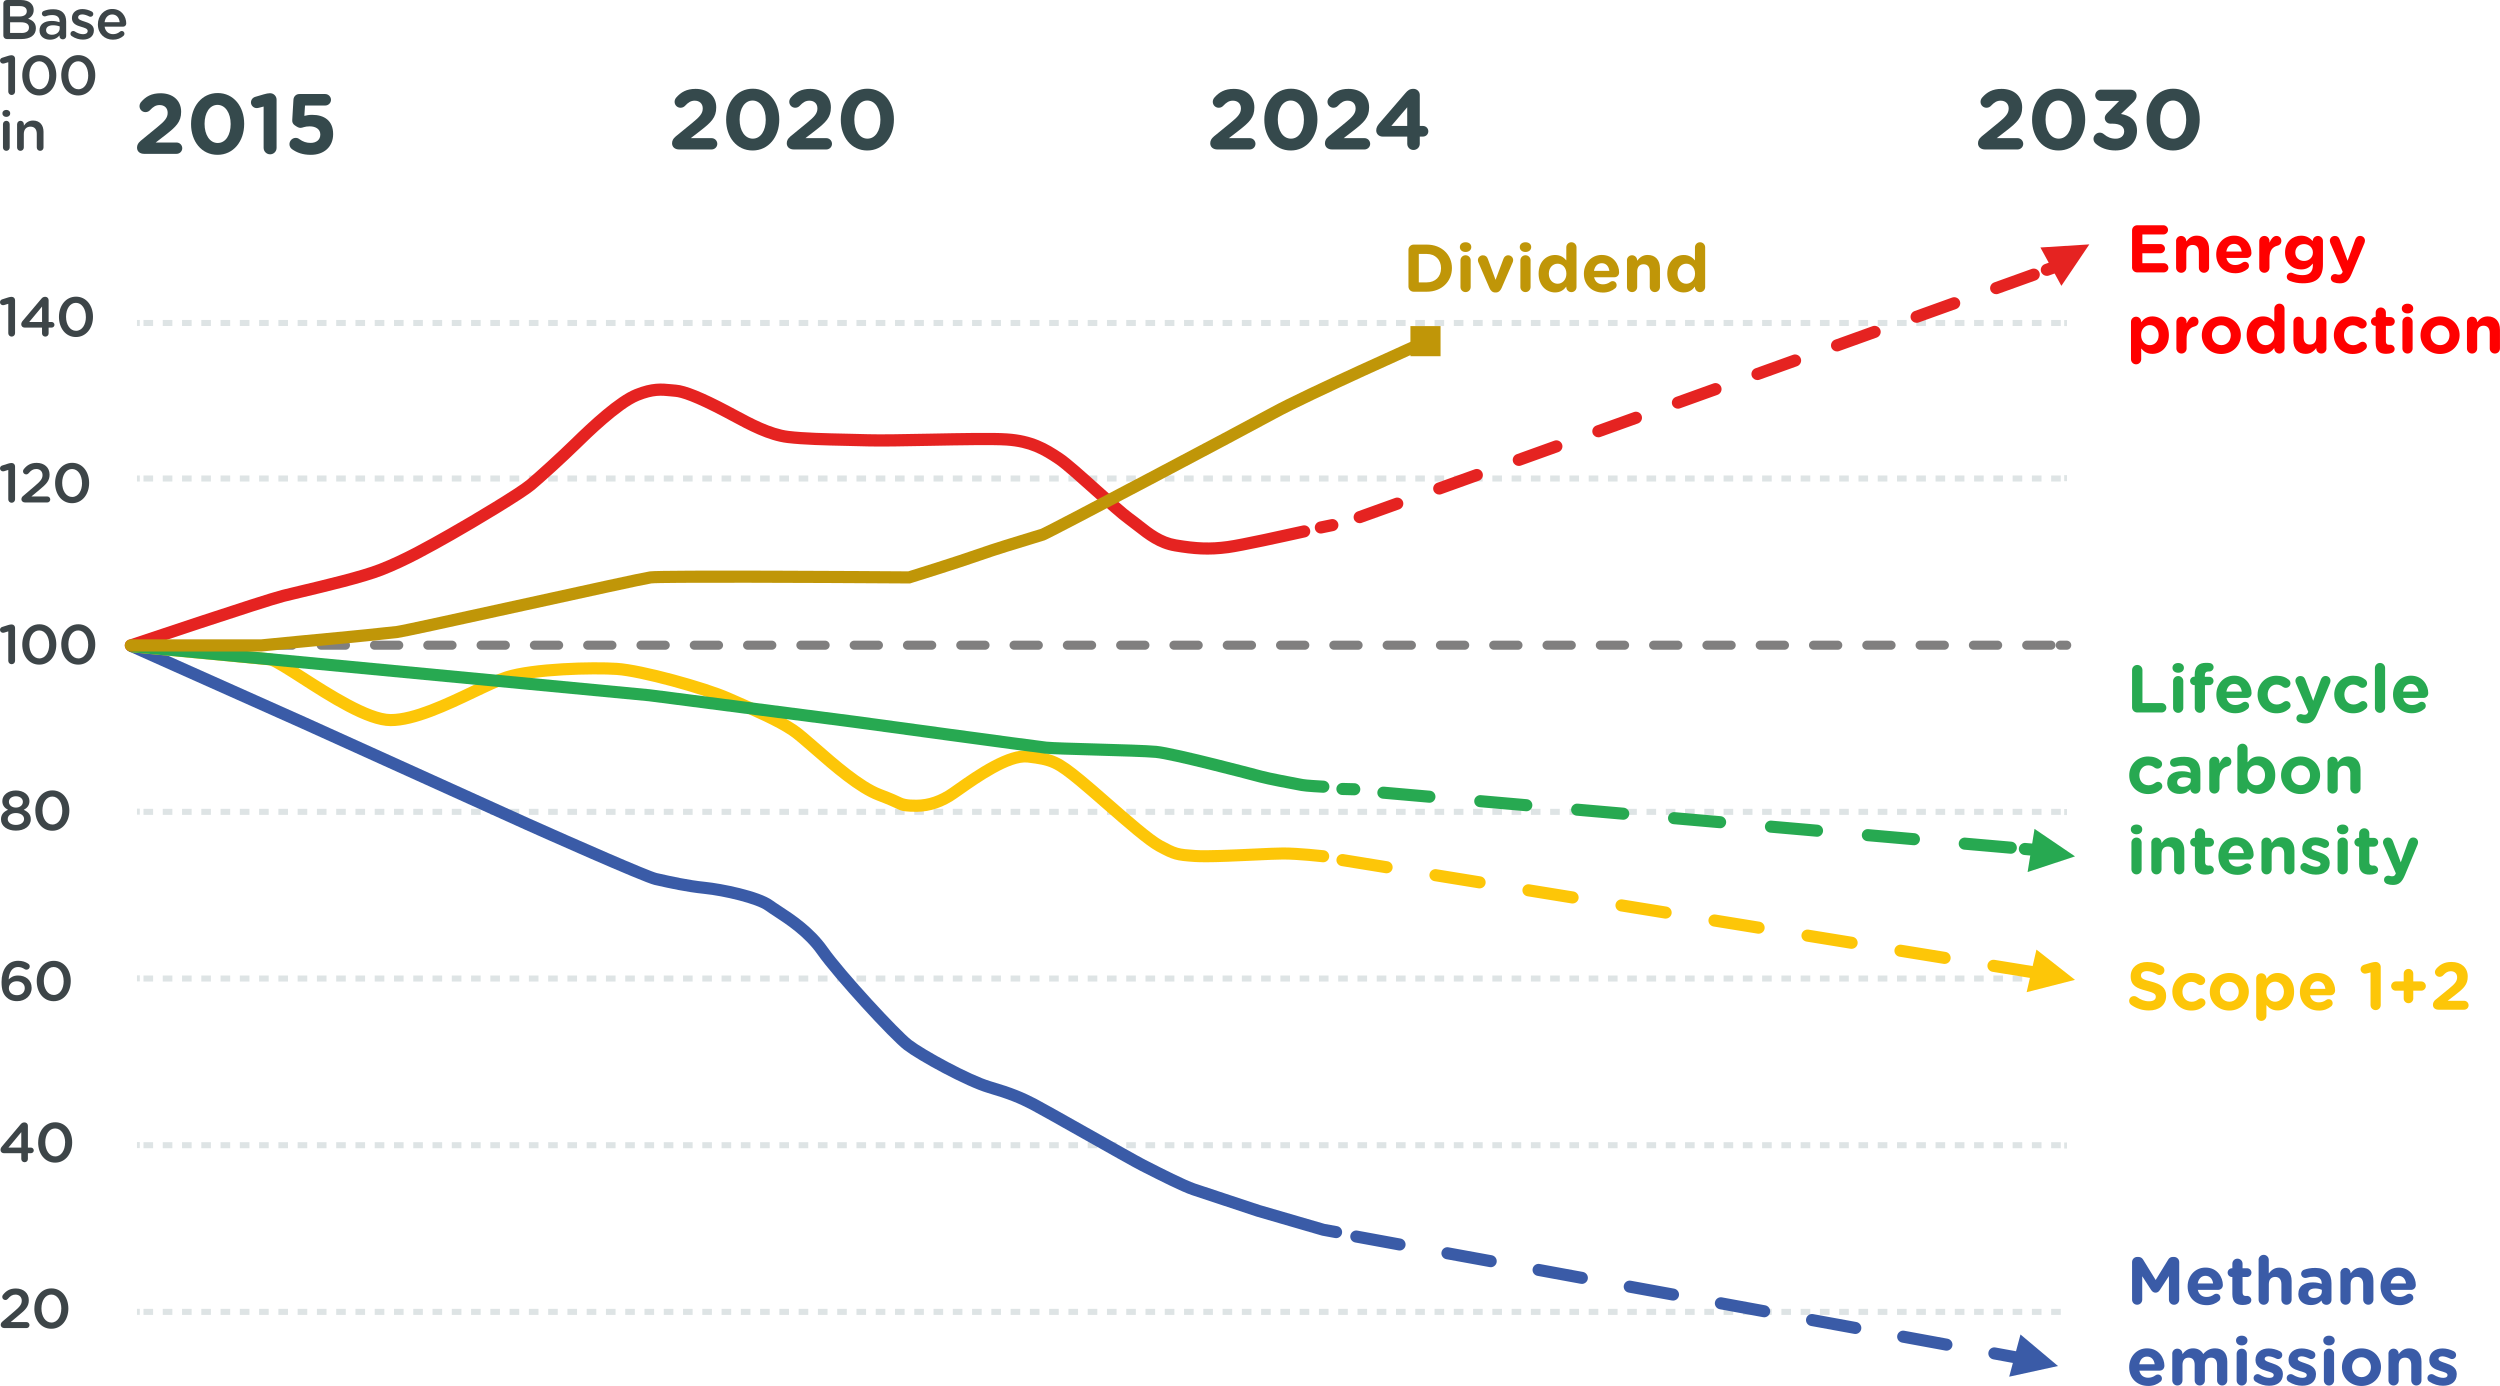 <?xml version="1.0" encoding="utf-8"?>
<svg xmlns="http://www.w3.org/2000/svg" id="Layer_2" data-name="Layer 2" viewBox="0 0 582.57 322.96">
  <defs>
    <style>
      .cls-1 {
        fill: #35494c;
      }

      .cls-1, .cls-2, .cls-3, .cls-4, .cls-5, .cls-6, .cls-7, .cls-8, .cls-9, .cls-10 {
        stroke-width: 0px;
      }

      .cls-2 {
        fill: #27a951;
      }

      .cls-3 {
        fill: #807f7f;
      }

      .cls-4 {
        fill: #3a5ba7;
      }

      .cls-5 {
        fill: #3d4548;
      }

      .cls-6 {
        fill: #dee4e5;
      }

      .cls-7 {
        fill: #c09608;
      }

      .cls-8 {
        fill: #e52321;
      }

      .cls-9 {
        fill: red;
      }

      .cls-10 {
        fill: #fdc608;
      }
    </style>
  </defs>
  <g id="Layer_1-2" data-name="Layer 1">
    <g>
      <g>
        <path class="cls-9" d="m496.83,62.27v-8.57c0-.67.53-1.21,1.21-1.21h6.09c.6,0,1.08.49,1.08,1.08s-.49,1.07-1.08,1.07h-4.9v2.23h4.19c.6,0,1.08.49,1.08,1.08s-.49,1.07-1.08,1.07h-4.19v2.31h4.97c.6,0,1.09.49,1.09,1.08s-.49,1.07-1.09,1.07h-6.17c-.67,0-1.21-.53-1.21-1.21Z"/>
        <path class="cls-9" d="m507.08,56.17c0-.66.53-1.19,1.19-1.19s1.19.53,1.19,1.19v.09c.55-.71,1.26-1.35,2.46-1.35,1.8,0,2.86,1.19,2.86,3.12v4.35c0,.66-.53,1.19-1.19,1.19s-1.19-.53-1.19-1.19v-3.59c0-1.13-.53-1.71-1.44-1.71s-1.49.58-1.49,1.71v3.59c0,.66-.53,1.19-1.19,1.19s-1.19-.53-1.19-1.19v-6.21Z"/>
        <path class="cls-9" d="m520.84,63.67c-2.53,0-4.4-1.77-4.4-4.35v-.03c0-2.4,1.71-4.38,4.16-4.38,2.81,0,4.05,2.31,4.05,4.05,0,.69-.49,1.15-1.12,1.15h-4.72c.24,1.08.99,1.65,2.05,1.65.66,0,1.21-.2,1.7-.56.17-.12.33-.19.58-.19.53,0,.93.41.93.94,0,.32-.14.55-.31.71-.74.63-1.7,1.02-2.92,1.02Zm1.54-5.05c-.14-1.07-.77-1.79-1.77-1.79s-1.63.71-1.82,1.79h3.59Z"/>
        <path class="cls-9" d="m526.47,56.17c0-.66.53-1.19,1.19-1.19s1.19.53,1.19,1.19v.38c.34-.82.91-1.57,1.61-1.57s1.16.49,1.16,1.16c0,.63-.41,1-.89,1.11-1.21.28-1.88,1.21-1.88,2.9v2.23c0,.66-.53,1.19-1.19,1.19s-1.19-.53-1.19-1.19v-6.21Z"/>
        <path class="cls-9" d="m533.56,65.44c-.41-.16-.68-.49-.68-.93,0-.53.44-.97.97-.97.16,0,.28.03.39.08.69.31,1.43.5,2.32.5,1.63,0,2.4-.79,2.4-2.29v-.41c-.71.85-1.47,1.37-2.75,1.37-1.96,0-3.73-1.43-3.73-3.92v-.03c0-2.51,1.8-3.92,3.73-3.92,1.3,0,2.07.55,2.72,1.26v-.02c0-.64.53-1.18,1.19-1.18s1.19.53,1.19,1.19v5.41c0,1.51-.36,2.61-1.07,3.31-.79.79-1.99,1.13-3.63,1.13-1.11,0-2.09-.19-3.07-.58Zm5.41-6.58v-.03c0-1.14-.9-1.95-2.06-1.95s-2.04.8-2.04,1.95v.03c0,1.16.88,1.95,2.04,1.95s2.06-.8,2.06-1.95Z"/>
        <path class="cls-9" d="m543.9,65.82c-.35-.13-.75-.41-.75-.99s.46-.97.94-.97c.19,0,.3.03.39.06.21.06.33.09.5.09.42,0,.63-.08.85-.5l.08-.19-2.87-6.65c-.06-.16-.12-.39-.12-.55,0-.67.52-1.14,1.18-1.14.6,0,.94.33,1.14.89l1.82,4.89,1.76-4.88c.19-.5.53-.91,1.15-.91s1.13.47,1.13,1.1c0,.19-.06.46-.11.56l-2.94,7.05c-.7,1.71-1.41,2.35-2.84,2.35-.53,0-.91-.08-1.3-.22Z"/>
      </g>
      <g>
        <path class="cls-9" d="m496.58,74.99c0-.66.53-1.19,1.19-1.19s1.19.53,1.19,1.19v.11c.58-.78,1.38-1.37,2.62-1.37,1.96,0,3.83,1.54,3.83,4.35v.03c0,2.81-1.84,4.35-3.83,4.35-1.27,0-2.05-.58-2.62-1.26v2.51c0,.66-.53,1.19-1.19,1.19s-1.19-.53-1.19-1.19v-8.72Zm6.45,3.12v-.03c0-1.4-.94-2.32-2.05-2.32s-2.04.93-2.04,2.32v.03c0,1.4.93,2.32,2.04,2.32s2.05-.91,2.05-2.32Z"/>
        <path class="cls-9" d="m507.16,74.99c0-.66.53-1.19,1.19-1.19s1.19.53,1.19,1.19v.38c.35-.82.91-1.57,1.61-1.57.74,0,1.16.49,1.16,1.16,0,.63-.41,1-.89,1.11-1.21.28-1.88,1.21-1.88,2.9v2.23c0,.66-.53,1.19-1.19,1.19s-1.19-.53-1.19-1.19v-6.21Z"/>
        <path class="cls-9" d="m513.08,78.14v-.03c0-2.42,1.95-4.38,4.56-4.38s4.54,1.93,4.54,4.35v.03c0,2.42-1.95,4.38-4.57,4.38s-4.53-1.93-4.53-4.35Zm6.75,0v-.03c0-1.24-.89-2.32-2.21-2.32s-2.18,1.05-2.18,2.29v.03c0,1.24.89,2.32,2.21,2.32s2.18-1.05,2.18-2.29Z"/>
        <path class="cls-9" d="m532.36,81.2c0,.66-.53,1.19-1.19,1.19s-1.19-.53-1.19-1.19v-.11c-.58.78-1.38,1.37-2.62,1.37-1.96,0-3.83-1.54-3.83-4.35v-.03c0-2.81,1.83-4.35,3.83-4.35,1.27,0,2.05.58,2.62,1.26v-3.04c0-.66.53-1.19,1.19-1.19s1.19.53,1.19,1.19v9.26Zm-6.45-3.12v.03c0,1.4.94,2.32,2.05,2.32s2.04-.93,2.04-2.32v-.03c0-1.4-.93-2.32-2.04-2.32s-2.05.91-2.05,2.32Z"/>
        <path class="cls-9" d="m542.13,81.2c0,.66-.53,1.19-1.19,1.19s-1.19-.53-1.19-1.19v-.09c-.55.71-1.26,1.35-2.46,1.35-1.81,0-2.86-1.19-2.86-3.12v-4.35c0-.66.53-1.19,1.19-1.19s1.19.53,1.19,1.19v3.59c0,1.13.53,1.71,1.44,1.71s1.49-.58,1.49-1.71v-3.59c0-.66.53-1.19,1.19-1.19s1.19.53,1.19,1.19v6.21Z"/>
        <path class="cls-9" d="m543.85,78.14v-.03c0-2.4,1.84-4.38,4.41-4.38,1.27,0,2.17.35,2.87.94.16.13.38.41.38.82,0,.6-.49,1.07-1.08,1.07-.31,0-.55-.12-.69-.23-.42-.33-.86-.53-1.49-.53-1.19,0-2.04,1.05-2.04,2.29v.03c0,1.29.83,2.32,2.13,2.32.63,0,1.12-.22,1.57-.58.12-.09.36-.22.64-.22.56,0,1,.46,1,1.02,0,.31-.14.56-.34.75-.71.64-1.6,1.08-2.98,1.08-2.53,0-4.38-1.95-4.38-4.35Z"/>
        <path class="cls-9" d="m553.6,79.92v-3.99h-.08c-.56,0-1.02-.46-1.02-1.02s.46-1.02,1.02-1.02h.08v-1.05c0-.66.53-1.19,1.19-1.19s1.19.53,1.19,1.19v1.05h1.05c.57,0,1.02.46,1.02,1.02s-.46,1.02-1.02,1.02h-1.05v3.6c0,.55.24.82.77.82.08,0,.23-.02.28-.02.53,0,.99.44.99.99,0,.42-.28.77-.61.89-.44.17-.84.24-1.36.24-1.46,0-2.45-.58-2.45-2.53Z"/>
        <path class="cls-9" d="m559.69,71.88c0-.69.58-1.11,1.33-1.11s1.33.42,1.33,1.11v.03c0,.69-.58,1.13-1.33,1.13s-1.33-.44-1.33-1.13v-.03Zm.14,3.11c0-.66.53-1.19,1.19-1.19s1.19.53,1.19,1.19v6.21c0,.66-.53,1.19-1.19,1.19s-1.19-.53-1.19-1.19v-6.21Z"/>
        <path class="cls-9" d="m564.05,78.14v-.03c0-2.42,1.95-4.38,4.57-4.38s4.54,1.93,4.54,4.35v.03c0,2.42-1.95,4.38-4.57,4.38s-4.54-1.93-4.54-4.35Zm6.75,0v-.03c0-1.24-.89-2.32-2.21-2.32s-2.18,1.05-2.18,2.29v.03c0,1.24.89,2.32,2.21,2.32s2.18-1.05,2.18-2.29Z"/>
        <path class="cls-9" d="m574.87,74.99c0-.66.53-1.19,1.19-1.19s1.19.53,1.19,1.19v.09c.55-.71,1.25-1.35,2.46-1.35,1.8,0,2.85,1.19,2.85,3.12v4.35c0,.66-.53,1.19-1.19,1.19s-1.19-.53-1.19-1.19v-3.59c0-1.13-.53-1.71-1.44-1.71s-1.49.58-1.49,1.71v3.59c0,.66-.53,1.19-1.19,1.19s-1.19-.53-1.19-1.19v-6.21Z"/>
      </g>
      <g>
        <path class="cls-2" d="m496.83,156.16c0-.67.53-1.21,1.21-1.21s1.21.53,1.21,1.21v7.67h4.47c.61,0,1.1.49,1.1,1.1s-.49,1.1-1.1,1.1h-5.68c-.67,0-1.21-.53-1.21-1.21v-8.66Z"/>
        <path class="cls-2" d="m506.25,155.61c0-.69.58-1.11,1.33-1.11s1.33.42,1.33,1.11v.03c0,.69-.58,1.13-1.33,1.13s-1.33-.44-1.33-1.13v-.03Zm.14,3.11c0-.66.53-1.19,1.19-1.19s1.19.53,1.19,1.19v6.21c0,.66-.53,1.19-1.19,1.19s-1.19-.53-1.19-1.19v-6.21Z"/>
        <path class="cls-2" d="m511.43,159.65h-.09c-.55,0-.99-.42-.99-.97s.44-.99.99-.99h.09v-.53c0-.93.23-1.6.68-2.04.44-.44,1.08-.66,1.93-.66.38,0,.7.02.97.06.41.06.82.42.82.96s-.44.99-.98.99h-.2c-.55,0-.86.28-.86.91v.33h1.03c.55,0,.99.42.99.97s-.44.97-.99.97h-1v5.27c0,.66-.53,1.19-1.19,1.19s-1.19-.53-1.19-1.19v-5.27Z"/>
        <path class="cls-2" d="m520.86,166.21c-2.53,0-4.39-1.77-4.39-4.35v-.03c0-2.4,1.71-4.38,4.16-4.38,2.81,0,4.05,2.31,4.05,4.05,0,.69-.49,1.14-1.11,1.14h-4.73c.24,1.08.99,1.65,2.06,1.65.66,0,1.21-.2,1.69-.56.18-.12.33-.19.58-.19.53,0,.93.41.93.94,0,.32-.14.55-.32.71-.74.63-1.69,1.02-2.92,1.02Zm1.54-5.05c-.14-1.07-.77-1.79-1.77-1.79s-1.63.71-1.82,1.79h3.59Z"/>
        <path class="cls-2" d="m526.08,161.87v-.03c0-2.4,1.84-4.38,4.41-4.38,1.27,0,2.16.35,2.87.94.16.13.38.41.38.82,0,.6-.49,1.07-1.09,1.07-.31,0-.55-.12-.69-.23-.42-.33-.86-.53-1.49-.53-1.19,0-2.04,1.05-2.04,2.29v.03c0,1.29.83,2.32,2.13,2.32.63,0,1.11-.22,1.57-.58.13-.09.36-.22.64-.22.56,0,1,.46,1,1.02,0,.31-.14.56-.34.75-.71.64-1.6,1.08-2.98,1.08-2.53,0-4.38-1.95-4.38-4.35Z"/>
        <path class="cls-2" d="m535.88,168.37c-.35-.13-.75-.41-.75-.99s.46-.97.94-.97c.19,0,.3.03.39.06.2.06.33.09.5.09.42,0,.63-.08.85-.5l.08-.19-2.87-6.65c-.06-.16-.13-.39-.13-.55,0-.67.52-1.14,1.18-1.14.6,0,.94.33,1.15.89l1.82,4.89,1.76-4.88c.19-.5.53-.91,1.14-.91s1.13.47,1.13,1.1c0,.19-.06.46-.11.56l-2.93,7.05c-.71,1.71-1.41,2.35-2.84,2.35-.53,0-.91-.08-1.3-.22Z"/>
        <path class="cls-2" d="m543.94,161.87v-.03c0-2.4,1.84-4.38,4.41-4.38,1.27,0,2.16.35,2.87.94.16.13.38.41.38.82,0,.6-.49,1.07-1.08,1.07-.31,0-.55-.12-.69-.23-.42-.33-.86-.53-1.49-.53-1.19,0-2.04,1.05-2.04,2.29v.03c0,1.29.83,2.32,2.14,2.32.63,0,1.11-.22,1.57-.58.13-.09.36-.22.64-.22.57,0,1.01.46,1.01,1.02,0,.31-.14.56-.35.75-.71.64-1.6,1.08-2.98,1.08-2.53,0-4.38-1.95-4.38-4.35Z"/>
        <path class="cls-2" d="m553.42,155.67c0-.66.53-1.19,1.19-1.19s1.19.53,1.19,1.19v9.26c0,.66-.53,1.19-1.19,1.19s-1.19-.53-1.19-1.19v-9.26Z"/>
        <path class="cls-2" d="m562.03,166.21c-2.53,0-4.39-1.77-4.39-4.35v-.03c0-2.4,1.71-4.38,4.16-4.38,2.81,0,4.05,2.31,4.05,4.05,0,.69-.49,1.14-1.11,1.14h-4.73c.24,1.08.99,1.65,2.06,1.65.66,0,1.21-.2,1.69-.56.18-.12.33-.19.58-.19.53,0,.93.41.93.94,0,.32-.14.55-.32.71-.74.63-1.69,1.02-2.92,1.02Zm1.54-5.05c-.14-1.07-.77-1.79-1.77-1.79s-1.63.71-1.82,1.79h3.59Z"/>
      </g>
      <g>
        <path class="cls-2" d="m496.17,180.69v-.03c0-2.4,1.84-4.38,4.41-4.38,1.27,0,2.17.35,2.87.94.16.13.38.41.38.82,0,.6-.49,1.07-1.08,1.07-.32,0-.55-.12-.69-.23-.42-.33-.86-.53-1.49-.53-1.19,0-2.04,1.05-2.04,2.29v.03c0,1.29.83,2.32,2.14,2.32.63,0,1.11-.22,1.57-.58.12-.09.36-.22.64-.22.57,0,1,.46,1,1.02,0,.31-.14.56-.35.75-.7.64-1.6,1.08-2.98,1.08-2.53,0-4.38-1.95-4.38-4.35Z"/>
        <path class="cls-2" d="m505.03,182.43v-.03c0-1.84,1.4-2.68,3.39-2.68.85,0,1.46.14,2.06.35v-.14c0-.99-.61-1.54-1.81-1.54-.66,0-1.19.09-1.65.24-.14.05-.24.06-.35.06-.55,0-.99-.42-.99-.97,0-.42.27-.79.64-.93.75-.28,1.57-.44,2.68-.44,1.3,0,2.24.35,2.84.94.63.63.91,1.55.91,2.68v3.83c0,.65-.52,1.15-1.16,1.15-.69,0-1.15-.49-1.15-.99v-.02c-.58.64-1.38,1.07-2.54,1.07-1.58,0-2.89-.91-2.89-2.57Zm5.48-.55v-.42c-.41-.19-.94-.32-1.52-.32-1.02,0-1.65.41-1.65,1.16v.03c0,.65.53,1.02,1.3,1.02,1.12,0,1.87-.61,1.87-1.47Z"/>
        <path class="cls-2" d="m514.82,177.53c0-.66.53-1.19,1.19-1.19s1.19.53,1.19,1.19v.38c.35-.82.91-1.57,1.61-1.57.74,0,1.16.49,1.16,1.16,0,.63-.41,1-.89,1.11-1.21.28-1.88,1.21-1.88,2.9v2.23c0,.66-.53,1.19-1.19,1.19s-1.19-.53-1.19-1.19v-6.21Z"/>
        <path class="cls-2" d="m521.37,174.49c0-.66.53-1.19,1.19-1.19s1.19.53,1.19,1.19v3.15c.58-.78,1.38-1.37,2.62-1.37,1.96,0,3.83,1.54,3.83,4.35v.03c0,2.81-1.84,4.35-3.83,4.35-1.27,0-2.06-.58-2.62-1.26v.02c0,.64-.53,1.18-1.19,1.18s-1.19-.53-1.19-1.19v-9.26Zm6.45,6.17v-.03c0-1.4-.94-2.32-2.06-2.32s-2.04.93-2.04,2.32v.03c0,1.4.92,2.32,2.04,2.32s2.06-.91,2.06-2.32Z"/>
        <path class="cls-2" d="m531.55,180.69v-.03c0-2.42,1.95-4.38,4.56-4.38s4.54,1.93,4.54,4.35v.03c0,2.42-1.95,4.38-4.57,4.38s-4.53-1.93-4.53-4.35Zm6.75,0v-.03c0-1.24-.89-2.32-2.21-2.32s-2.18,1.05-2.18,2.29v.03c0,1.24.89,2.32,2.21,2.32s2.18-1.05,2.18-2.29Z"/>
        <path class="cls-2" d="m542.37,177.53c0-.66.53-1.19,1.19-1.19s1.19.53,1.19,1.19v.09c.55-.71,1.26-1.35,2.46-1.35,1.8,0,2.86,1.19,2.86,3.12v4.35c0,.66-.53,1.19-1.19,1.19s-1.19-.53-1.19-1.19v-3.59c0-1.13-.53-1.71-1.44-1.71s-1.49.58-1.49,1.71v3.59c0,.66-.53,1.19-1.19,1.19s-1.19-.53-1.19-1.19v-6.21Z"/>
      </g>
      <g>
        <path class="cls-2" d="m496.54,193.25c0-.69.58-1.11,1.33-1.11s1.33.42,1.33,1.11v.03c0,.69-.58,1.13-1.33,1.13s-1.33-.44-1.33-1.13v-.03Zm.14,3.11c0-.66.53-1.19,1.19-1.19s1.19.53,1.19,1.19v6.21c0,.66-.53,1.19-1.19,1.19s-1.19-.53-1.19-1.19v-6.21Z"/>
        <path class="cls-2" d="m501.31,196.36c0-.66.53-1.19,1.19-1.19s1.19.53,1.19,1.19v.09c.55-.71,1.26-1.35,2.46-1.35,1.8,0,2.86,1.19,2.86,3.12v4.35c0,.66-.53,1.19-1.19,1.19s-1.19-.53-1.19-1.19v-3.59c0-1.13-.53-1.71-1.44-1.71s-1.49.58-1.49,1.71v3.59c0,.66-.53,1.19-1.19,1.19s-1.19-.53-1.19-1.19v-6.21Z"/>
        <path class="cls-2" d="m511.47,201.28v-3.99h-.08c-.56,0-1.02-.46-1.02-1.02s.46-1.02,1.02-1.02h.08v-1.05c0-.66.53-1.19,1.19-1.19s1.19.53,1.19,1.19v1.05h1.05c.57,0,1.02.46,1.02,1.02s-.46,1.02-1.02,1.02h-1.05v3.6c0,.55.24.82.77.82.08,0,.24-.02.28-.02.53,0,.99.44.99.99,0,.42-.28.77-.61.89-.44.17-.85.24-1.37.24-1.46,0-2.45-.58-2.45-2.53Z"/>
        <path class="cls-2" d="m521.34,203.86c-2.53,0-4.39-1.77-4.39-4.35v-.03c0-2.4,1.71-4.38,4.16-4.38,2.81,0,4.05,2.31,4.05,4.05,0,.69-.49,1.15-1.11,1.15h-4.72c.23,1.08.99,1.65,2.05,1.65.66,0,1.21-.2,1.7-.56.17-.12.33-.19.58-.19.53,0,.93.41.93.94,0,.32-.14.55-.32.71-.74.63-1.69,1.02-2.92,1.02Zm1.54-5.05c-.14-1.07-.77-1.79-1.77-1.79s-1.63.71-1.82,1.79h3.59Z"/>
        <path class="cls-2" d="m526.97,196.36c0-.66.53-1.19,1.19-1.19s1.19.53,1.19,1.19v.09c.55-.71,1.25-1.35,2.46-1.35,1.81,0,2.86,1.19,2.86,3.12v4.35c0,.66-.53,1.19-1.19,1.19s-1.19-.53-1.19-1.19v-3.59c0-1.13-.53-1.71-1.44-1.71s-1.49.58-1.49,1.71v3.59c0,.66-.53,1.19-1.19,1.19s-1.19-.53-1.19-1.19v-6.21Z"/>
        <path class="cls-2" d="m536.52,202.87c-.25-.16-.46-.44-.46-.82,0-.53.41-.94.94-.94.17,0,.35.05.47.12.8.5,1.6.75,2.27.75s1-.25,1-.63v-.03c0-.52-.81-.69-1.74-.97-1.18-.35-2.51-.89-2.51-2.53v-.03c0-1.71,1.38-2.67,3.08-2.67.88,0,1.79.24,2.61.65.34.17.56.49.56.89,0,.53-.42.94-.96.94-.18,0-.28-.03-.44-.11-.67-.33-1.32-.53-1.82-.53-.58,0-.88.25-.88.58v.03c0,.47.8.69,1.71,1,1.18.39,2.54.96,2.54,2.5v.03c0,1.87-1.4,2.72-3.22,2.72-1.03,0-2.15-.3-3.17-.96Z"/>
        <path class="cls-2" d="m544.58,193.25c0-.69.58-1.11,1.33-1.11s1.33.42,1.33,1.11v.03c0,.69-.58,1.13-1.33,1.13s-1.33-.44-1.33-1.13v-.03Zm.14,3.11c0-.66.53-1.19,1.19-1.19s1.19.53,1.19,1.19v6.21c0,.66-.53,1.19-1.19,1.19s-1.19-.53-1.19-1.19v-6.21Z"/>
        <path class="cls-2" d="m549.74,201.28v-3.99h-.08c-.56,0-1.02-.46-1.02-1.02s.46-1.02,1.02-1.02h.08v-1.05c0-.66.53-1.19,1.19-1.19s1.19.53,1.19,1.19v1.05h1.05c.57,0,1.02.46,1.02,1.02s-.46,1.02-1.02,1.02h-1.05v3.6c0,.55.24.82.77.82.08,0,.24-.02.28-.02.53,0,.99.44.99.99,0,.42-.28.77-.61.89-.44.17-.85.24-1.37.24-1.46,0-2.45-.58-2.45-2.53Z"/>
        <path class="cls-2" d="m556.3,206.01c-.35-.13-.75-.41-.75-.99s.46-.97.94-.97c.19,0,.3.03.39.06.2.06.33.09.5.09.42,0,.63-.08.84-.5l.08-.19-2.87-6.65c-.06-.16-.13-.39-.13-.55,0-.67.52-1.14,1.18-1.14.6,0,.94.33,1.15.89l1.82,4.89,1.76-4.88c.19-.5.53-.91,1.14-.91s1.13.47,1.13,1.1c0,.19-.06.46-.11.56l-2.93,7.05c-.71,1.71-1.41,2.35-2.84,2.35-.53,0-.91-.08-1.3-.22Z"/>
      </g>
      <g>
        <path class="cls-10" d="m496.61,234.14c-.27-.19-.46-.53-.46-.91,0-.63.5-1.11,1.13-1.11.32,0,.53.11.69.22.83.61,1.74.99,2.81.99.99,0,1.58-.39,1.58-1.03v-.03c0-.61-.38-.93-2.21-1.4-2.21-.56-3.64-1.18-3.64-3.36v-.03c0-1.99,1.6-3.31,3.85-3.31,1.33,0,2.49.35,3.48.97.27.16.53.49.53.96,0,.63-.5,1.11-1.13,1.11-.23,0-.42-.06-.61-.17-.8-.47-1.55-.74-2.31-.74-.93,0-1.41.42-1.41.96v.03c0,.72.47.96,2.37,1.44,2.23.58,3.49,1.38,3.49,3.3v.03c0,2.18-1.67,3.41-4.03,3.41-1.44,0-2.9-.44-4.13-1.32Z"/>
        <path class="cls-10" d="m506.21,231.14v-.03c0-2.4,1.84-4.38,4.41-4.38,1.27,0,2.16.35,2.87.94.16.13.38.41.38.82,0,.6-.49,1.07-1.08,1.07-.31,0-.55-.12-.69-.23-.42-.33-.86-.53-1.49-.53-1.19,0-2.04,1.05-2.04,2.29v.03c0,1.29.83,2.32,2.14,2.32.63,0,1.11-.22,1.57-.58.13-.09.36-.22.64-.22.57,0,1.01.46,1.01,1.02,0,.31-.14.56-.35.75-.71.64-1.6,1.08-2.98,1.08-2.53,0-4.38-1.95-4.38-4.35Z"/>
        <path class="cls-10" d="m514.94,231.14v-.03c0-2.42,1.95-4.38,4.57-4.38s4.53,1.93,4.53,4.35v.03c0,2.42-1.95,4.38-4.56,4.38s-4.54-1.93-4.54-4.35Zm6.75,0v-.03c0-1.24-.89-2.32-2.21-2.32s-2.18,1.05-2.18,2.29v.03c0,1.24.9,2.32,2.21,2.32s2.18-1.05,2.18-2.29Z"/>
        <path class="cls-10" d="m525.76,227.99c0-.66.53-1.19,1.19-1.19s1.19.53,1.19,1.19v.11c.58-.78,1.38-1.37,2.62-1.37,1.96,0,3.83,1.54,3.83,4.35v.03c0,2.81-1.83,4.35-3.83,4.35-1.27,0-2.05-.58-2.62-1.26v2.51c0,.66-.53,1.19-1.19,1.19s-1.19-.53-1.19-1.19v-8.72Zm6.45,3.12v-.03c0-1.4-.94-2.32-2.05-2.32s-2.04.93-2.04,2.32v.03c0,1.4.93,2.32,2.04,2.32s2.05-.91,2.05-2.32Z"/>
        <path class="cls-10" d="m540.34,235.49c-2.53,0-4.4-1.77-4.4-4.35v-.03c0-2.4,1.71-4.38,4.16-4.38,2.81,0,4.05,2.31,4.05,4.05,0,.69-.49,1.15-1.12,1.15h-4.72c.24,1.08.99,1.65,2.05,1.65.66,0,1.21-.2,1.7-.56.17-.12.33-.19.58-.19.53,0,.93.41.93.94,0,.32-.14.55-.31.71-.74.63-1.7,1.02-2.92,1.02Zm1.54-5.05c-.14-1.07-.77-1.79-1.77-1.79s-1.63.71-1.82,1.79h3.59Z"/>
        <path class="cls-10" d="m552.4,226.61l-.85.22c-.12.03-.3.06-.42.06-.56,0-1.05-.47-1.05-1.03,0-.49.32-.89.8-1.04l1.55-.46c.46-.12.8-.2,1.13-.2h.03c.66,0,1.19.53,1.19,1.19v8.85c0,.66-.53,1.19-1.19,1.19s-1.19-.53-1.19-1.19v-7.59Z"/>
        <path class="cls-10" d="m560.13,230.86h-1.85c-.6,0-1.08-.49-1.08-1.08s.49-1.08,1.08-1.08h1.85v-1.81c0-.61.5-1.11,1.12-1.11s1.11.5,1.11,1.11v1.81h1.85c.6,0,1.08.49,1.08,1.08s-.49,1.08-1.08,1.08h-1.85v1.81c0,.61-.5,1.11-1.11,1.11s-1.12-.5-1.12-1.11v-1.81Z"/>
        <path class="cls-10" d="m567.56,232.95l3.12-2.56c1.37-1.11,1.9-1.73,1.9-2.64s-.61-1.43-1.47-1.43c-.69,0-1.18.3-1.79.96-.16.17-.44.35-.81.35-.61,0-1.1-.49-1.1-1.1,0-.27.11-.55.28-.75.88-1.02,1.92-1.62,3.58-1.62,2.28,0,3.78,1.33,3.78,3.39v.03c0,1.84-.94,2.75-2.89,4.25l-1.79,1.38h3.83c.58,0,1.05.47,1.05,1.05s-.47,1.03-1.05,1.03h-5.96c-.75,0-1.3-.42-1.3-1.15,0-.47.22-.88.63-1.21Z"/>
      </g>
      <g>
        <path class="cls-4" d="m496.83,294.11c0-.67.53-1.21,1.21-1.21h.27c.52,0,.88.27,1.1.63l2.92,4.75,2.93-4.77c.25-.41.6-.61,1.08-.61h.27c.67,0,1.21.53,1.21,1.21v8.73c0,.67-.53,1.21-1.21,1.21s-1.19-.55-1.19-1.21v-5.48l-2.12,3.26c-.25.38-.56.61-1,.61s-.75-.23-1.01-.61l-2.09-3.22v5.46c0,.66-.53,1.18-1.19,1.18s-1.18-.52-1.18-1.18v-8.76Z"/>
        <path class="cls-4" d="m514.18,304.14c-2.53,0-4.4-1.77-4.4-4.35v-.03c0-2.4,1.71-4.38,4.16-4.38,2.81,0,4.05,2.31,4.05,4.05,0,.69-.49,1.15-1.12,1.15h-4.72c.24,1.08.99,1.65,2.05,1.65.66,0,1.21-.2,1.7-.56.17-.12.33-.19.58-.19.53,0,.93.41.93.94,0,.32-.14.55-.31.71-.74.63-1.7,1.02-2.92,1.02Zm1.54-5.05c-.14-1.07-.77-1.79-1.77-1.79s-1.63.71-1.82,1.79h3.59Z"/>
        <path class="cls-4" d="m520.2,301.57v-3.99h-.08c-.56,0-1.02-.46-1.02-1.02s.46-1.02,1.02-1.02h.08v-1.05c0-.66.53-1.19,1.19-1.19s1.19.53,1.19,1.19v1.05h1.05c.57,0,1.02.46,1.02,1.02s-.46,1.02-1.02,1.02h-1.05v3.6c0,.55.24.82.77.82.08,0,.23-.02.28-.02.53,0,.99.44.99.99,0,.42-.28.77-.61.89-.44.17-.84.24-1.36.24-1.46,0-2.45-.58-2.45-2.53Z"/>
        <path class="cls-4" d="m526.31,293.6c0-.66.53-1.19,1.19-1.19s1.19.53,1.19,1.19v3.14c.55-.71,1.26-1.35,2.46-1.35,1.8,0,2.86,1.19,2.86,3.12v4.35c0,.66-.53,1.19-1.19,1.19s-1.19-.53-1.19-1.19v-3.59c0-1.13-.53-1.71-1.44-1.71s-1.49.58-1.49,1.71v3.59c0,.66-.53,1.19-1.19,1.19s-1.19-.53-1.19-1.19v-9.26Z"/>
        <path class="cls-4" d="m535.58,301.54v-.03c0-1.84,1.4-2.68,3.39-2.68.85,0,1.46.14,2.05.35v-.14c0-.99-.61-1.54-1.8-1.54-.66,0-1.19.09-1.65.24-.14.05-.23.06-.35.06-.55,0-.99-.42-.99-.97,0-.42.27-.79.64-.93.75-.28,1.57-.44,2.68-.44,1.3,0,2.24.35,2.84.94.63.63.91,1.55.91,2.68v3.83c0,.65-.52,1.15-1.16,1.15-.69,0-1.14-.49-1.14-.99v-.02c-.58.64-1.38,1.07-2.54,1.07-1.59,0-2.89-.91-2.89-2.57Zm5.47-.55v-.42c-.41-.19-.94-.32-1.52-.32-1.02,0-1.65.41-1.65,1.16v.03c0,.65.53,1.02,1.3,1.02,1.11,0,1.87-.61,1.87-1.47Z"/>
        <path class="cls-4" d="m545.37,296.64c0-.66.53-1.19,1.19-1.19s1.19.53,1.19,1.19v.09c.55-.71,1.25-1.35,2.46-1.35,1.81,0,2.86,1.19,2.86,3.12v4.35c0,.66-.53,1.19-1.19,1.19s-1.19-.53-1.19-1.19v-3.59c0-1.13-.53-1.71-1.44-1.71s-1.49.58-1.49,1.71v3.59c0,.66-.53,1.19-1.19,1.19s-1.19-.53-1.19-1.19v-6.21Z"/>
        <path class="cls-4" d="m559.13,304.14c-2.53,0-4.39-1.77-4.39-4.35v-.03c0-2.4,1.71-4.38,4.16-4.38,2.81,0,4.05,2.31,4.05,4.05,0,.69-.49,1.15-1.11,1.15h-4.73c.24,1.08.99,1.65,2.06,1.65.66,0,1.21-.2,1.69-.56.18-.12.33-.19.58-.19.53,0,.93.41.93.94,0,.32-.14.55-.32.71-.74.63-1.69,1.02-2.92,1.02Zm1.54-5.05c-.14-1.07-.77-1.79-1.77-1.79s-1.63.71-1.82,1.79h3.59Z"/>
      </g>
      <g>
        <path class="cls-4" d="m500.56,322.96c-2.53,0-4.4-1.77-4.4-4.35v-.03c0-2.4,1.71-4.38,4.16-4.38,2.81,0,4.05,2.31,4.05,4.05,0,.69-.49,1.15-1.12,1.15h-4.72c.24,1.08.99,1.65,2.05,1.65.66,0,1.21-.2,1.7-.56.17-.12.33-.19.58-.19.53,0,.93.41.93.94,0,.32-.14.55-.31.71-.74.63-1.7,1.02-2.92,1.02Zm1.54-5.05c-.14-1.07-.77-1.79-1.77-1.79s-1.63.71-1.82,1.79h3.59Z"/>
        <path class="cls-4" d="m506.19,315.46c0-.66.53-1.19,1.19-1.19s1.19.53,1.19,1.19v.09c.55-.71,1.27-1.35,2.48-1.35,1.1,0,1.93.49,2.37,1.33.74-.86,1.61-1.33,2.76-1.33,1.77,0,2.84,1.07,2.84,3.09v4.38c0,.66-.53,1.19-1.19,1.19s-1.19-.53-1.19-1.19v-3.59c0-1.13-.5-1.71-1.4-1.71s-1.44.58-1.44,1.71v3.59c0,.66-.53,1.19-1.19,1.19s-1.19-.53-1.19-1.19v-3.59c0-1.13-.5-1.71-1.4-1.71s-1.44.58-1.44,1.71v3.59c0,.66-.53,1.19-1.19,1.19s-1.19-.53-1.19-1.19v-6.21Z"/>
        <path class="cls-4" d="m521.06,312.36c0-.69.58-1.11,1.33-1.11s1.33.42,1.33,1.11v.03c0,.69-.58,1.13-1.33,1.13s-1.33-.44-1.33-1.13v-.03Zm.14,3.11c0-.66.53-1.19,1.19-1.19s1.19.53,1.19,1.19v6.21c0,.66-.53,1.19-1.19,1.19s-1.19-.53-1.19-1.19v-6.21Z"/>
        <path class="cls-4" d="m525.61,321.97c-.25-.16-.46-.44-.46-.82,0-.53.41-.94.94-.94.17,0,.35.05.47.12.8.5,1.6.75,2.28.75s1-.25,1-.63v-.03c0-.52-.82-.69-1.74-.97-1.18-.35-2.51-.89-2.51-2.53v-.03c0-1.71,1.38-2.67,3.08-2.67.88,0,1.79.24,2.6.65.35.17.56.49.56.89,0,.53-.42.94-.96.94-.17,0-.28-.03-.44-.11-.67-.33-1.32-.53-1.82-.53-.58,0-.88.25-.88.58v.03c0,.47.8.69,1.71,1,1.18.39,2.54.96,2.54,2.5v.03c0,1.87-1.4,2.72-3.22,2.72-1.04,0-2.15-.3-3.17-.96Z"/>
        <path class="cls-4" d="m533.32,321.97c-.25-.16-.46-.44-.46-.82,0-.53.41-.94.94-.94.17,0,.35.05.47.12.8.5,1.6.75,2.27.75s1-.25,1-.63v-.03c0-.52-.81-.69-1.74-.97-1.18-.35-2.51-.89-2.51-2.53v-.03c0-1.71,1.38-2.67,3.08-2.67.88,0,1.79.24,2.61.65.34.17.56.49.56.89,0,.53-.42.94-.96.94-.18,0-.28-.03-.44-.11-.67-.33-1.32-.53-1.82-.53-.58,0-.88.25-.88.58v.03c0,.47.8.69,1.71,1,1.18.39,2.54.96,2.54,2.5v.03c0,1.87-1.4,2.72-3.22,2.72-1.03,0-2.15-.3-3.17-.96Z"/>
        <path class="cls-4" d="m541.39,312.36c0-.69.58-1.11,1.33-1.11s1.33.42,1.33,1.11v.03c0,.69-.58,1.13-1.33,1.13s-1.33-.44-1.33-1.13v-.03Zm.14,3.11c0-.66.53-1.19,1.19-1.19s1.19.53,1.19,1.19v6.21c0,.66-.53,1.19-1.19,1.19s-1.19-.53-1.19-1.19v-6.21Z"/>
        <path class="cls-4" d="m545.74,318.62v-.03c0-2.42,1.95-4.38,4.57-4.38s4.53,1.93,4.53,4.35v.03c0,2.42-1.95,4.38-4.56,4.38s-4.54-1.93-4.54-4.35Zm6.75,0v-.03c0-1.24-.89-2.32-2.21-2.32s-2.18,1.05-2.18,2.29v.03c0,1.24.9,2.32,2.21,2.32s2.18-1.05,2.18-2.29Z"/>
        <path class="cls-4" d="m556.57,315.46c0-.66.53-1.19,1.19-1.19s1.19.53,1.19,1.19v.09c.55-.71,1.26-1.35,2.46-1.35,1.81,0,2.86,1.19,2.86,3.12v4.35c0,.66-.53,1.19-1.19,1.19s-1.19-.53-1.19-1.19v-3.59c0-1.13-.53-1.71-1.44-1.71s-1.49.58-1.49,1.71v3.59c0,.66-.53,1.19-1.19,1.19s-1.19-.53-1.19-1.19v-6.21Z"/>
        <path class="cls-4" d="m566.12,321.97c-.25-.16-.46-.44-.46-.82,0-.53.41-.94.94-.94.17,0,.35.05.47.12.8.5,1.6.75,2.27.75s1-.25,1-.63v-.03c0-.52-.81-.69-1.74-.97-1.18-.35-2.51-.89-2.51-2.53v-.03c0-1.71,1.38-2.67,3.08-2.67.88,0,1.79.24,2.61.65.34.17.56.49.56.89,0,.53-.42.94-.96.94-.18,0-.28-.03-.44-.11-.67-.33-1.32-.53-1.82-.53-.58,0-.88.25-.88.58v.03c0,.47.8.69,1.71,1,1.18.39,2.54.96,2.54,2.5v.03c0,1.87-1.4,2.72-3.22,2.72-1.03,0-2.15-.3-3.17-.96Z"/>
      </g>
      <g>
        <path class="cls-7" d="m328.21,58.21c0-.67.53-1.21,1.21-1.21h3.08c3.45,0,5.84,2.37,5.84,5.46v.03c0,3.09-2.39,5.49-5.84,5.49h-3.08c-.67,0-1.21-.53-1.21-1.21v-8.57Zm4.28,7.59c1.98,0,3.31-1.33,3.31-3.28v-.03c0-1.95-1.33-3.31-3.31-3.31h-1.87v6.62h1.87Z"/>
        <path class="cls-7" d="m340.19,57.56c0-.69.58-1.11,1.33-1.11s1.33.42,1.33,1.11v.03c0,.69-.58,1.13-1.33,1.13s-1.33-.44-1.33-1.13v-.03Zm.14,3.11c0-.66.53-1.19,1.19-1.19s1.19.53,1.19,1.19v6.21c0,.66-.53,1.19-1.19,1.19s-1.19-.53-1.19-1.19v-6.21Z"/>
        <path class="cls-7" d="m348.57,68.16h-.13c-.64,0-1.08-.41-1.35-1.03l-2.57-5.95c-.07-.16-.13-.36-.13-.58,0-.56.52-1.11,1.16-1.11s.99.36,1.16.85l1.8,4.88,1.84-4.91c.16-.41.49-.82,1.11-.82s1.15.49,1.15,1.13c0,.2-.08.46-.13.56l-2.57,5.95c-.27.61-.7,1.03-1.35,1.03Z"/>
        <path class="cls-7" d="m354.15,57.56c0-.69.58-1.11,1.33-1.11s1.33.42,1.33,1.11v.03c0,.69-.58,1.13-1.33,1.13s-1.33-.44-1.33-1.13v-.03Zm.14,3.11c0-.66.53-1.19,1.19-1.19s1.19.53,1.19,1.19v6.21c0,.66-.53,1.19-1.19,1.19s-1.19-.53-1.19-1.19v-6.21Z"/>
        <path class="cls-7" d="m367.37,66.89c0,.66-.53,1.19-1.19,1.19s-1.19-.53-1.19-1.19v-.11c-.58.78-1.38,1.37-2.62,1.37-1.96,0-3.83-1.54-3.83-4.35v-.03c0-2.81,1.83-4.35,3.83-4.35,1.27,0,2.05.58,2.62,1.26v-3.04c0-.66.53-1.19,1.19-1.19s1.19.53,1.19,1.19v9.26Zm-6.45-3.12v.03c0,1.4.94,2.32,2.05,2.32s2.04-.93,2.04-2.32v-.03c0-1.4-.93-2.32-2.04-2.32s-2.05.91-2.05,2.32Z"/>
        <path class="cls-7" d="m373.49,68.17c-2.53,0-4.4-1.77-4.4-4.35v-.03c0-2.4,1.71-4.38,4.16-4.38,2.81,0,4.05,2.31,4.05,4.05,0,.69-.49,1.15-1.11,1.15h-4.72c.24,1.08.99,1.65,2.06,1.65.66,0,1.21-.2,1.69-.56.17-.12.33-.19.58-.19.53,0,.92.41.92.94,0,.32-.14.55-.31.71-.74.63-1.7,1.02-2.92,1.02Zm1.54-5.05c-.14-1.07-.77-1.79-1.77-1.79s-1.63.71-1.82,1.79h3.59Z"/>
        <path class="cls-7" d="m379.12,60.67c0-.66.53-1.19,1.19-1.19s1.19.53,1.19,1.19v.09c.55-.71,1.26-1.35,2.46-1.35,1.8,0,2.86,1.19,2.86,3.12v4.35c0,.66-.53,1.19-1.19,1.19s-1.19-.53-1.19-1.19v-3.59c0-1.13-.53-1.71-1.44-1.71s-1.49.58-1.49,1.71v3.59c0,.66-.53,1.19-1.19,1.19s-1.19-.53-1.19-1.19v-6.21Z"/>
        <path class="cls-7" d="m397.35,66.89c0,.66-.53,1.19-1.19,1.19s-1.19-.53-1.19-1.19v-.11c-.58.78-1.38,1.37-2.62,1.37-1.96,0-3.83-1.54-3.83-4.35v-.03c0-2.81,1.84-4.35,3.83-4.35,1.27,0,2.05.58,2.62,1.26v-3.04c0-.66.53-1.19,1.19-1.19s1.19.53,1.19,1.19v9.26Zm-6.45-3.12v.03c0,1.4.94,2.32,2.05,2.32s2.04-.93,2.04-2.32v-.03c0-1.4-.93-2.32-2.04-2.32s-2.05.91-2.05,2.32Z"/>
      </g>
      <g>
        <path class="cls-1" d="m32.7,32.87l3.96-3.24c1.73-1.41,2.41-2.19,2.41-3.34s-.77-1.81-1.87-1.81c-.88,0-1.49.38-2.27,1.21-.2.22-.56.44-1.03.44-.77,0-1.39-.62-1.39-1.39,0-.34.14-.7.36-.96,1.11-1.29,2.43-2.05,4.54-2.05,2.89,0,4.8,1.69,4.8,4.3v.04c0,2.33-1.19,3.48-3.66,5.39l-2.27,1.75h4.86c.74,0,1.33.6,1.33,1.33s-.6,1.31-1.33,1.31h-7.56c-.96,0-1.65-.54-1.65-1.45,0-.6.28-1.11.8-1.53Z"/>
        <path class="cls-1" d="m44.52,28.92v-.04c0-4.04,2.51-7.2,6.21-7.2s6.17,3.12,6.17,7.16v.04c0,4.04-2.49,7.2-6.21,7.2s-6.17-3.12-6.17-7.16Zm9.23,0v-.04c0-2.53-1.23-4.44-3.06-4.44s-3.02,1.85-3.02,4.4v.04c0,2.55,1.21,4.44,3.06,4.44s3.02-1.87,3.02-4.4Z"/>
        <path class="cls-1" d="m61.42,24.83l-1.07.28c-.16.04-.38.08-.54.08-.72,0-1.33-.6-1.33-1.31,0-.62.4-1.14,1.02-1.32l1.97-.58c.58-.16,1.02-.26,1.43-.26h.04c.84,0,1.51.68,1.51,1.51v11.22c0,.84-.67,1.51-1.51,1.51s-1.51-.68-1.51-1.51v-9.63Z"/>
        <path class="cls-1" d="m68.07,34.78c-.36-.26-.62-.66-.62-1.18,0-.79.66-1.47,1.45-1.47.36,0,.6.1.84.28.86.62,1.67.89,2.65.89,1.29,0,2.25-.7,2.25-1.93v-.04c0-1.19-1.02-1.89-2.47-1.89-1.18,0-1.69.36-2.11.36-.44,0-.78-.18-1.4-.62-.42-.3-.6-.72-.56-1.23l.28-4.72c.04-.74.62-1.32,1.35-1.32h6.05c.74,0,1.35.62,1.35,1.35s-.61,1.33-1.35,1.33h-4.7l-.16,2.41c.56-.14,1.05-.24,1.83-.24,2.75,0,4.88,1.31,4.88,4.46v.04c0,2.95-2.13,4.82-5.19,4.82-1.93,0-3.26-.52-4.38-1.31Z"/>
      </g>
      <g>
        <path class="cls-5" d="m.78.81c0-.46.35-.81.81-.81h3.27c1.04,0,1.86.28,2.38.81.4.4.61.9.61,1.51v.02c0,1.09-.63,1.68-1.3,2.03,1.06.36,1.81.97,1.81,2.21v.03c0,1.62-1.34,2.49-3.37,2.49H1.59c-.46,0-.81-.35-.81-.81V.81Zm3.75,3.03c1.02,0,1.71-.4,1.71-1.23v-.03c0-.71-.57-1.16-1.6-1.16h-2.3v2.42h2.18Zm.47,3.85c1.09,0,1.75-.43,1.75-1.25v-.03c0-.77-.61-1.22-1.87-1.22h-2.53v2.49h2.65Z"/>
        <path class="cls-5" d="m9.21,7.12v-.03c0-1.48,1.16-2.21,2.83-2.21.77,0,1.31.12,1.85.29v-.17c0-.98-.6-1.49-1.7-1.49-.6,0-1.09.1-1.52.27-.09.02-.17.04-.25.04-.36,0-.66-.28-.66-.65,0-.28.19-.53.43-.62.65-.25,1.31-.4,2.21-.4,1.03,0,1.79.27,2.28.77.51.49.74,1.22.74,2.12v3.38c0,.43-.34.75-.77.75-.46,0-.77-.31-.77-.66v-.26c-.47.56-1.18,1-2.24,1-1.29,0-2.43-.74-2.43-2.12Zm4.7-.49v-.47c-.4-.16-.94-.27-1.56-.27-1.01,0-1.61.43-1.61,1.14v.03c0,.66.59,1.04,1.34,1.04,1.04,0,1.83-.6,1.83-1.47Z"/>
        <path class="cls-5" d="m16.72,8.4c-.17-.09-.3-.28-.3-.54,0-.35.27-.64.64-.64.13,0,.25.04.34.09.66.44,1.35.66,1.97.66.67,0,1.06-.28,1.06-.74v-.03c0-.53-.73-.72-1.53-.96-1.01-.29-2.14-.7-2.14-2.02v-.02c0-1.3,1.08-2.09,2.44-2.09.73,0,1.5.21,2.16.56.22.12.38.32.38.6,0,.36-.28.64-.65.64-.13,0-.21-.03-.31-.08-.56-.28-1.13-.47-1.61-.47-.61,0-.96.28-.96.67v.03c0,.51.74.72,1.54.98,1,.31,2.13.77,2.13,2v.03c0,1.44-1.12,2.16-2.55,2.16-.87,0-1.82-.27-2.61-.82Z"/>
        <path class="cls-5" d="m26.33,9.25c-1.99,0-3.52-1.44-3.52-3.56v-.03c0-1.96,1.39-3.57,3.35-3.57,2.18,0,3.26,1.79,3.26,3.38,0,.44-.34.75-.74.75h-4.3c.17,1.12.96,1.74,1.98,1.74.66,0,1.18-.23,1.62-.6.12-.09.22-.14.4-.14.35,0,.62.27.62.64,0,.19-.09.36-.21.48-.63.56-1.4.91-2.47.91Zm1.56-4.07c-.11-1.01-.7-1.81-1.74-1.81-.96,0-1.64.74-1.78,1.81h3.52Z"/>
      </g>
      <g>
        <path class="cls-5" d="m1.92,14.5l-.94.28c-.09.03-.21.04-.28.04-.38,0-.7-.31-.7-.68,0-.34.21-.6.53-.69l1.38-.44c.31-.09.55-.14.78-.14h.03c.46,0,.79.35.79.79v7.69c0,.44-.35.79-.79.79s-.79-.35-.79-.79v-6.86Z"/>
        <path class="cls-5" d="m5.19,17.57v-.03c0-2.6,1.59-4.7,3.98-4.7s3.95,2.08,3.95,4.68v.03c0,2.6-1.59,4.7-3.98,4.7s-3.95-2.08-3.95-4.68Zm6.27,0v-.03c0-1.79-.92-3.26-2.32-3.26s-2.3,1.43-2.3,3.23v.03c0,1.79.91,3.26,2.33,3.26s2.3-1.46,2.3-3.23Z"/>
        <path class="cls-5" d="m14.27,17.57v-.03c0-2.6,1.59-4.7,3.98-4.7s3.95,2.08,3.95,4.68v.03c0,2.6-1.58,4.7-3.97,4.7s-3.95-2.08-3.95-4.68Zm6.28,0v-.03c0-1.79-.92-3.26-2.32-3.26s-2.3,1.43-2.3,3.23v.03c0,1.79.91,3.26,2.33,3.26s2.3-1.46,2.3-3.23Z"/>
      </g>
      <g>
        <path class="cls-5" d="m.57,26.38c0-.47.39-.77.9-.77s.9.3.9.77v.08c0,.47-.39.78-.9.78s-.9-.31-.9-.78v-.08Zm.12,2.56c0-.44.34-.79.78-.79s.79.35.79.79v5.43c0,.44-.35.78-.79.78s-.78-.34-.78-.78v-5.43Z"/>
        <path class="cls-5" d="m3.99,28.94c0-.44.34-.79.78-.79s.79.35.79.79v.34c.44-.64,1.08-1.19,2.14-1.19,1.55,0,2.44,1.04,2.44,2.62v3.66c0,.44-.34.78-.78.78s-.79-.34-.79-.78v-3.18c0-1.07-.53-1.68-1.47-1.68s-1.55.64-1.55,1.7v3.16c0,.44-.35.78-.79.78s-.78-.34-.78-.78v-5.43Z"/>
      </g>
      <g>
        <path class="cls-5" d="m1.92,70.8l-.94.28c-.09.03-.21.04-.28.04-.38,0-.7-.31-.7-.68,0-.34.21-.6.53-.69l1.38-.44c.31-.09.55-.14.78-.14h.03c.46,0,.79.35.79.79v7.69c0,.44-.35.79-.79.79s-.79-.35-.79-.79v-6.86Z"/>
        <path class="cls-5" d="m9.8,76.34h-4.07c-.43,0-.78-.31-.78-.75,0-.31.12-.57.35-.84l4.28-5.07c.28-.34.51-.52.97-.52.43,0,.78.34.78.77v5.1h.7c.38,0,.66.3.66.66s-.29.65-.66.65h-.7v1.35c0,.43-.34.75-.77.75s-.77-.33-.77-.75v-1.35Zm0-1.31v-3.6l-2.99,3.6h2.99Z"/>
        <path class="cls-5" d="m13.74,73.86v-.03c0-2.6,1.59-4.7,3.98-4.7s3.95,2.08,3.95,4.68v.03c0,2.6-1.59,4.7-3.98,4.7s-3.95-2.08-3.95-4.68Zm6.27,0v-.03c0-1.79-.92-3.26-2.32-3.26s-2.3,1.43-2.3,3.23v.03c0,1.79.91,3.26,2.33,3.26s2.3-1.46,2.3-3.23Z"/>
      </g>
      <g>
        <path class="cls-5" d="m1.92,147.13l-.94.29c-.09.03-.21.04-.28.04-.38,0-.7-.31-.7-.68,0-.34.21-.6.53-.69l1.38-.44c.31-.09.55-.14.78-.14h.03c.46,0,.79.35.79.79v7.69c0,.44-.35.79-.79.79s-.79-.35-.79-.79v-6.86Z"/>
        <path class="cls-5" d="m5.19,150.2v-.03c0-2.6,1.59-4.7,3.98-4.7s3.95,2.08,3.95,4.68v.03c0,2.6-1.59,4.7-3.98,4.7s-3.95-2.08-3.95-4.68Zm6.27,0v-.03c0-1.79-.92-3.26-2.32-3.26s-2.3,1.43-2.3,3.23v.03c0,1.79.91,3.26,2.33,3.26s2.3-1.46,2.3-3.23Z"/>
        <path class="cls-5" d="m14.27,150.2v-.03c0-2.6,1.59-4.7,3.98-4.7s3.95,2.08,3.95,4.68v.03c0,2.6-1.58,4.7-3.97,4.7s-3.95-2.08-3.95-4.68Zm6.28,0v-.03c0-1.79-.92-3.26-2.32-3.26s-2.3,1.43-2.3,3.23v.03c0,1.79.91,3.26,2.33,3.26s2.3-1.46,2.3-3.23Z"/>
      </g>
      <g>
        <path class="cls-5" d="m4.96,268.73H.9c-.43,0-.78-.31-.78-.75,0-.31.12-.57.35-.84l4.27-5.07c.29-.34.51-.52.98-.52.43,0,.78.34.78.77v5.1h.7c.38,0,.67.3.67.66s-.29.65-.67.65h-.7v1.35c0,.43-.34.75-.77.75s-.77-.33-.77-.75v-1.35Zm0-1.31v-3.6l-2.99,3.6h2.99Z"/>
        <path class="cls-5" d="m8.9,266.25v-.03c0-2.6,1.58-4.7,3.97-4.7s3.95,2.08,3.95,4.68v.03c0,2.6-1.59,4.7-3.98,4.7s-3.95-2.08-3.95-4.68Zm6.28,0v-.03c0-1.79-.92-3.26-2.33-3.26s-2.3,1.43-2.3,3.23v.03c0,1.79.91,3.26,2.32,3.26s2.3-1.46,2.3-3.23Z"/>
      </g>
      <g>
        <path class="cls-5" d="m1.92,109.51l-.94.29c-.09.03-.21.04-.28.04-.38,0-.7-.31-.7-.68,0-.34.21-.6.53-.69l1.38-.44c.31-.09.55-.14.78-.14h.03c.46,0,.79.35.79.79v7.69c0,.44-.35.79-.79.79s-.79-.35-.79-.79v-6.86Z"/>
        <path class="cls-5" d="m5.42,115.55l2.79-2.38c1.25-1.05,1.7-1.64,1.7-2.46,0-.9-.63-1.42-1.47-1.42-.73,0-1.24.34-1.79,1.01-.12.13-.3.25-.56.25-.4,0-.73-.32-.73-.73,0-.17.07-.35.18-.49.74-.92,1.59-1.47,3.01-1.47,1.78,0,3,1.09,3,2.72v.03c0,1.43-.75,2.21-2.36,3.52l-1.87,1.56h3.69c.39,0,.7.31.7.7s-.31.7-.7.7h-5.16c-.49,0-.86-.29-.86-.75,0-.31.14-.57.42-.79Z"/>
        <path class="cls-5" d="m12.84,112.58v-.03c0-2.6,1.59-4.7,3.98-4.7s3.95,2.08,3.95,4.68v.03c0,2.6-1.59,4.7-3.98,4.7s-3.95-2.08-3.95-4.68Zm6.27,0v-.03c0-1.79-.92-3.26-2.32-3.26s-2.3,1.43-2.3,3.23v.03c0,1.79.91,3.26,2.33,3.26s2.3-1.46,2.3-3.23Z"/>
      </g>
      <g>
        <path class="cls-5" d="m1.46,232.34c-.69-.69-1.1-1.64-1.1-3.47v-.03c0-2.78,1.32-4.95,3.89-4.95.94,0,1.68.25,2.28.65.25.16.4.37.4.69,0,.42-.35.74-.77.74-.14,0-.29-.05-.4-.12-.49-.32-.95-.51-1.56-.51-1.35,0-2.1,1.22-2.18,2.89.48-.47,1.1-.91,2.18-.91,1.75,0,3.17,1.04,3.17,2.86v.03c0,1.81-1.47,3.09-3.38,3.09-1.12,0-1.92-.35-2.53-.96Zm4.31-2.07v-.03c0-.91-.73-1.58-1.86-1.58s-1.84.73-1.84,1.6v.03c0,.92.75,1.62,1.88,1.62s1.82-.7,1.82-1.64Z"/>
        <path class="cls-5" d="m8.56,228.63v-.03c0-2.6,1.59-4.7,3.98-4.7s3.95,2.08,3.95,4.68v.03c0,2.6-1.59,4.7-3.98,4.7s-3.95-2.08-3.95-4.68Zm6.27,0v-.03c0-1.79-.92-3.26-2.32-3.26s-2.3,1.43-2.3,3.23v.03c0,1.79.91,3.26,2.33,3.26s2.3-1.46,2.3-3.23Z"/>
      </g>
      <g>
        <path class="cls-5" d="m.23,190.95v-.03c0-1.09.61-1.78,1.64-2.21-.77-.4-1.33-1.01-1.33-2.03v-.02c0-1.39,1.34-2.46,3.16-2.46s3.16,1.05,3.16,2.46v.02c0,1.02-.56,1.63-1.33,2.03,1,.46,1.64,1.1,1.64,2.18v.03c0,1.62-1.48,2.64-3.47,2.64s-3.47-1.04-3.47-2.61Zm5.38-.09v-.02c0-.83-.83-1.38-1.91-1.38s-1.9.55-1.9,1.38v.02c0,.74.7,1.37,1.9,1.37s1.91-.61,1.91-1.37Zm-.28-4.01v-.03c0-.7-.65-1.27-1.62-1.27s-1.63.57-1.63,1.26v.03c0,.79.69,1.35,1.63,1.35s1.62-.56,1.62-1.34Z"/>
        <path class="cls-5" d="m8.23,188.91v-.03c0-2.6,1.59-4.7,3.98-4.7s3.95,2.08,3.95,4.68v.03c0,2.6-1.58,4.7-3.97,4.7s-3.95-2.08-3.95-4.68Zm6.28,0v-.03c0-1.79-.92-3.26-2.32-3.26s-2.3,1.43-2.3,3.23v.03c0,1.79.91,3.26,2.33,3.26s2.3-1.46,2.3-3.23Z"/>
      </g>
      <g>
        <path class="cls-5" d="m.58,307.94l2.79-2.38c1.25-1.05,1.7-1.64,1.7-2.46,0-.9-.63-1.42-1.47-1.42-.73,0-1.23.34-1.79,1.01-.12.13-.3.25-.56.25-.4,0-.73-.32-.73-.73,0-.17.07-.35.18-.49.74-.92,1.58-1.47,3.01-1.47,1.78,0,3,1.09,3,2.72v.03c0,1.43-.75,2.21-2.36,3.52l-1.87,1.56h3.69c.39,0,.7.31.7.7s-.31.7-.7.7H1.03c-.49,0-.86-.29-.86-.75,0-.31.14-.57.42-.79Z"/>
        <path class="cls-5" d="m8.01,304.96v-.03c0-2.6,1.58-4.7,3.97-4.7s3.95,2.08,3.95,4.68v.03c0,2.6-1.59,4.7-3.98,4.7s-3.95-2.08-3.95-4.68Zm6.28,0v-.03c0-1.79-.92-3.26-2.33-3.26s-2.3,1.43-2.3,3.23v.03c0,1.79.91,3.26,2.32,3.26s2.3-1.46,2.3-3.23Z"/>
      </g>
      <g>
        <path class="cls-1" d="m157.39,31.85l3.96-3.24c1.73-1.41,2.41-2.19,2.41-3.34s-.78-1.81-1.87-1.81c-.88,0-1.49.38-2.27,1.21-.2.22-.56.44-1.03.44-.78,0-1.39-.62-1.39-1.39,0-.34.14-.7.36-.96,1.12-1.29,2.43-2.05,4.54-2.05,2.88,0,4.8,1.69,4.8,4.3v.04c0,2.33-1.19,3.48-3.66,5.39l-2.27,1.75h4.85c.74,0,1.33.6,1.33,1.33s-.6,1.31-1.33,1.31h-7.56c-.96,0-1.65-.54-1.65-1.45,0-.6.28-1.11.8-1.53Z"/>
        <path class="cls-1" d="m169.21,27.91v-.04c0-4.04,2.51-7.2,6.21-7.2s6.17,3.12,6.17,7.16v.04c0,4.04-2.49,7.2-6.21,7.2s-6.17-3.12-6.17-7.16Zm9.23,0v-.04c0-2.53-1.23-4.44-3.07-4.44s-3.02,1.85-3.02,4.4v.04c0,2.55,1.21,4.44,3.07,4.44s3.02-1.87,3.02-4.4Z"/>
        <path class="cls-1" d="m184.11,31.85l3.96-3.24c1.73-1.41,2.41-2.19,2.41-3.34s-.77-1.81-1.87-1.81c-.88,0-1.49.38-2.27,1.21-.2.22-.56.44-1.03.44-.77,0-1.39-.62-1.39-1.39,0-.34.14-.7.36-.96,1.11-1.29,2.43-2.05,4.54-2.05,2.89,0,4.8,1.69,4.8,4.3v.04c0,2.33-1.19,3.48-3.66,5.39l-2.27,1.75h4.86c.74,0,1.33.6,1.33,1.33s-.6,1.31-1.33,1.31h-7.56c-.96,0-1.65-.54-1.65-1.45,0-.6.28-1.11.8-1.53Z"/>
        <path class="cls-1" d="m195.93,27.91v-.04c0-4.04,2.51-7.2,6.21-7.2s6.17,3.12,6.17,7.16v.04c0,4.04-2.49,7.2-6.21,7.2s-6.17-3.12-6.17-7.16Zm9.23,0v-.04c0-2.53-1.23-4.44-3.06-4.44s-3.02,1.85-3.02,4.4v.04c0,2.55,1.21,4.44,3.06,4.44s3.02-1.87,3.02-4.4Z"/>
      </g>
      <g>
        <path class="cls-1" d="m282.8,31.85l3.96-3.24c1.73-1.41,2.41-2.19,2.41-3.34s-.78-1.81-1.87-1.81c-.88,0-1.49.38-2.27,1.21-.2.22-.56.44-1.03.44-.78,0-1.39-.62-1.39-1.39,0-.34.14-.7.36-.96,1.12-1.29,2.43-2.05,4.54-2.05,2.88,0,4.79,1.69,4.79,4.3v.04c0,2.33-1.19,3.48-3.66,5.39l-2.27,1.75h4.86c.74,0,1.33.6,1.33,1.33s-.6,1.31-1.33,1.31h-7.56c-.95,0-1.65-.54-1.65-1.45,0-.6.28-1.11.8-1.53Z"/>
        <path class="cls-1" d="m294.62,27.91v-.04c0-4.04,2.51-7.2,6.21-7.2s6.17,3.12,6.17,7.16v.04c0,4.04-2.49,7.2-6.21,7.2s-6.17-3.12-6.17-7.16Zm9.23,0v-.04c0-2.53-1.23-4.44-3.07-4.44s-3.02,1.85-3.02,4.4v.04c0,2.55,1.21,4.44,3.07,4.44s3.02-1.87,3.02-4.4Z"/>
        <path class="cls-1" d="m309.53,31.85l3.96-3.24c1.73-1.41,2.41-2.19,2.41-3.34s-.78-1.81-1.87-1.81c-.88,0-1.49.38-2.27,1.21-.2.22-.56.44-1.03.44-.78,0-1.39-.62-1.39-1.39,0-.34.14-.7.36-.96,1.12-1.29,2.43-2.05,4.54-2.05,2.88,0,4.8,1.69,4.8,4.3v.04c0,2.33-1.19,3.48-3.66,5.39l-2.27,1.75h4.85c.74,0,1.33.6,1.33,1.33s-.6,1.31-1.33,1.31h-7.56c-.96,0-1.65-.54-1.65-1.45,0-.6.28-1.11.8-1.53Z"/>
        <path class="cls-1" d="m327.92,31.83h-5.73c-.82,0-1.49-.6-1.49-1.41,0-.64.26-1.13.72-1.67l6.05-7.02c.58-.68,1.02-1.03,1.91-1.03.82,0,1.47.64,1.47,1.45v7.2h.74c.7,0,1.25.56,1.25,1.25s-.56,1.23-1.25,1.23h-.74v1.67c0,.82-.66,1.45-1.47,1.45s-1.45-.64-1.45-1.45v-1.67Zm0-2.49v-4.34l-3.7,4.34h3.7Z"/>
      </g>
      <g>
        <path class="cls-1" d="m461.71,31.85l3.96-3.24c1.73-1.41,2.41-2.19,2.41-3.34s-.78-1.81-1.87-1.81c-.88,0-1.49.38-2.27,1.21-.2.22-.56.44-1.03.44-.78,0-1.39-.62-1.39-1.39,0-.34.14-.7.36-.96,1.12-1.29,2.43-2.05,4.54-2.05,2.88,0,4.8,1.69,4.8,4.3v.04c0,2.33-1.19,3.48-3.66,5.39l-2.27,1.75h4.85c.74,0,1.33.6,1.33,1.33s-.6,1.31-1.33,1.31h-7.56c-.96,0-1.65-.54-1.65-1.45,0-.6.28-1.11.8-1.53Z"/>
        <path class="cls-1" d="m473.53,27.91v-.04c0-4.04,2.51-7.2,6.21-7.2s6.17,3.12,6.17,7.16v.04c0,4.04-2.49,7.2-6.21,7.2s-6.17-3.12-6.17-7.16Zm9.23,0v-.04c0-2.53-1.23-4.44-3.07-4.44s-3.02,1.85-3.02,4.4v.04c0,2.55,1.21,4.44,3.07,4.44s3.02-1.87,3.02-4.4Z"/>
        <path class="cls-1" d="m488.36,33.48c-.28-.24-.52-.66-.52-1.1,0-.79.67-1.47,1.47-1.47.44,0,.74.18.98.38.8.68,1.63,1.03,2.73,1.03,1.16,0,1.97-.66,1.97-1.69v-.04c0-1.13-1.02-1.77-2.73-1.77h-.48c-.72,0-1.31-.6-1.31-1.32,0-.42.18-.77.66-1.25l2.7-2.73h-4.28c-.72,0-1.31-.6-1.31-1.31s.6-1.32,1.31-1.32h6.78c.9,0,1.55.52,1.55,1.35,0,.75-.36,1.17-.91,1.71l-2.73,2.61c1.89.32,3.74,1.31,3.74,3.9v.04c0,2.63-1.91,4.56-5.02,4.56-1.99,0-3.48-.62-4.62-1.59Z"/>
        <path class="cls-1" d="m500.22,27.91v-.04c0-4.04,2.51-7.2,6.21-7.2s6.17,3.12,6.17,7.16v.04c0,4.04-2.49,7.2-6.21,7.2s-6.17-3.12-6.17-7.16Zm9.23,0v-.04c0-2.53-1.23-4.44-3.06-4.44s-3.02,1.85-3.02,4.4v.04c0,2.55,1.21,4.44,3.06,4.44s3.02-1.87,3.02-4.4Z"/>
      </g>
      <path class="cls-3" d="m33.5,151.41h-1.5c-.58,0-1.06-.47-1.06-1.06s.47-1.06,1.06-1.06h1.5c.58,0,1.06.47,1.06,1.06s-.47,1.06-1.06,1.06Z"/>
      <path class="cls-3" d="m477.93,151.41h-5.65c-.58,0-1.06-.47-1.06-1.06s.47-1.06,1.06-1.06h5.65c.58,0,1.06.47,1.06,1.06s-.47,1.06-1.06,1.06Zm-12.42,0h-5.65c-.58,0-1.06-.47-1.06-1.06s.47-1.06,1.06-1.06h5.65c.58,0,1.06.47,1.06,1.06s-.47,1.06-1.06,1.06Zm-12.42,0h-5.65c-.58,0-1.06-.47-1.06-1.06s.47-1.06,1.06-1.06h5.65c.58,0,1.06.47,1.06,1.06s-.47,1.06-1.06,1.06Zm-12.42,0h-5.65c-.58,0-1.06-.47-1.06-1.06s.47-1.06,1.06-1.06h5.65c.58,0,1.06.47,1.06,1.06s-.47,1.06-1.06,1.06Zm-12.42,0h-5.65c-.58,0-1.06-.47-1.06-1.06s.47-1.06,1.06-1.06h5.65c.58,0,1.06.47,1.06,1.06s-.47,1.06-1.06,1.06Zm-12.42,0h-5.65c-.58,0-1.06-.47-1.06-1.06s.47-1.06,1.06-1.06h5.65c.58,0,1.06.47,1.06,1.06s-.47,1.06-1.06,1.06Zm-12.42,0h-5.65c-.58,0-1.06-.47-1.06-1.06s.47-1.06,1.06-1.06h5.65c.58,0,1.06.47,1.06,1.06s-.47,1.06-1.06,1.06Zm-12.42,0h-5.65c-.58,0-1.06-.47-1.06-1.06s.47-1.06,1.06-1.06h5.65c.58,0,1.06.47,1.06,1.06s-.47,1.06-1.06,1.06Zm-12.42,0h-5.65c-.58,0-1.06-.47-1.06-1.06s.47-1.06,1.06-1.06h5.65c.58,0,1.06.47,1.06,1.06s-.47,1.06-1.06,1.06Zm-12.42,0h-5.65c-.58,0-1.06-.47-1.06-1.06s.47-1.06,1.06-1.06h5.65c.58,0,1.06.47,1.06,1.06s-.47,1.06-1.06,1.06Zm-12.42,0h-5.65c-.58,0-1.06-.47-1.06-1.06s.47-1.06,1.06-1.06h5.65c.58,0,1.06.47,1.06,1.06s-.47,1.06-1.06,1.06Zm-12.42,0h-5.65c-.58,0-1.06-.47-1.06-1.06s.47-1.06,1.06-1.06h5.65c.58,0,1.06.47,1.06,1.06s-.47,1.06-1.06,1.06Zm-12.42,0h-5.65c-.58,0-1.06-.47-1.06-1.06s.47-1.06,1.06-1.06h5.65c.58,0,1.06.47,1.06,1.06s-.47,1.06-1.06,1.06Zm-12.42,0h-5.65c-.58,0-1.06-.47-1.06-1.06s.47-1.06,1.06-1.06h5.65c.58,0,1.06.47,1.06,1.06s-.47,1.06-1.06,1.06Zm-12.42,0h-5.65c-.58,0-1.06-.47-1.06-1.06s.47-1.06,1.06-1.06h5.65c.58,0,1.06.47,1.06,1.06s-.47,1.06-1.06,1.06Zm-12.42,0h-5.65c-.58,0-1.06-.47-1.06-1.06s.47-1.06,1.06-1.06h5.65c.58,0,1.06.47,1.06,1.06s-.47,1.06-1.06,1.06Zm-12.42,0h-5.65c-.58,0-1.06-.47-1.06-1.06s.47-1.06,1.06-1.06h5.65c.58,0,1.06.47,1.06,1.06s-.47,1.06-1.06,1.06Zm-12.42,0h-5.65c-.58,0-1.06-.47-1.06-1.06s.47-1.06,1.06-1.06h5.65c.58,0,1.06.47,1.06,1.06s-.47,1.06-1.06,1.06Zm-12.42,0h-5.65c-.58,0-1.06-.47-1.06-1.06s.47-1.06,1.06-1.06h5.65c.58,0,1.06.47,1.06,1.06s-.47,1.06-1.06,1.06Zm-12.42,0h-5.65c-.58,0-1.06-.47-1.06-1.06s.47-1.06,1.06-1.06h5.65c.58,0,1.06.47,1.06,1.06s-.47,1.06-1.06,1.06Zm-12.42,0h-5.65c-.58,0-1.06-.47-1.06-1.06s.47-1.06,1.06-1.06h5.65c.58,0,1.06.47,1.06,1.06s-.47,1.06-1.06,1.06Zm-12.42,0h-5.65c-.58,0-1.06-.47-1.06-1.06s.47-1.06,1.06-1.06h5.65c.58,0,1.06.47,1.06,1.06s-.47,1.06-1.06,1.06Zm-12.42,0h-5.65c-.58,0-1.06-.47-1.06-1.06s.47-1.06,1.06-1.06h5.65c.58,0,1.06.47,1.06,1.06s-.47,1.06-1.06,1.06Zm-12.42,0h-5.65c-.58,0-1.06-.47-1.06-1.06s.47-1.06,1.06-1.06h5.65c.58,0,1.06.47,1.06,1.06s-.47,1.06-1.06,1.06Zm-12.42,0h-5.65c-.58,0-1.06-.47-1.06-1.06s.47-1.06,1.06-1.06h5.65c.58,0,1.06.47,1.06,1.06s-.47,1.06-1.06,1.06Zm-12.42,0h-5.65c-.58,0-1.06-.47-1.06-1.06s.47-1.06,1.06-1.06h5.65c.58,0,1.06.47,1.06,1.06s-.47,1.06-1.06,1.06Zm-12.42,0h-5.65c-.58,0-1.06-.47-1.06-1.06s.47-1.06,1.06-1.06h5.65c.58,0,1.06.47,1.06,1.06s-.47,1.06-1.06,1.06Zm-12.42,0h-5.65c-.58,0-1.06-.47-1.06-1.06s.47-1.06,1.06-1.06h5.65c.58,0,1.06.47,1.06,1.06s-.47,1.06-1.06,1.06Zm-12.42,0h-5.65c-.58,0-1.06-.47-1.06-1.06s.47-1.06,1.06-1.06h5.65c.58,0,1.06.47,1.06,1.06s-.47,1.06-1.06,1.06Zm-12.42,0h-5.65c-.58,0-1.06-.47-1.06-1.06s.47-1.06,1.06-1.06h5.65c.58,0,1.06.47,1.06,1.06s-.47,1.06-1.06,1.06Zm-12.42,0h-5.65c-.58,0-1.06-.47-1.06-1.06s.47-1.06,1.06-1.06h5.65c.58,0,1.06.47,1.06,1.06s-.47,1.06-1.06,1.06Zm-12.42,0h-5.65c-.58,0-1.06-.47-1.06-1.06s.47-1.06,1.06-1.06h5.65c.58,0,1.06.47,1.06,1.06s-.47,1.06-1.06,1.06Zm-12.42,0h-5.65c-.58,0-1.06-.47-1.06-1.06s.47-1.06,1.06-1.06h5.65c.58,0,1.06.47,1.06,1.06s-.47,1.06-1.06,1.06Zm-12.42,0h-5.65c-.58,0-1.06-.47-1.06-1.06s.47-1.06,1.06-1.06h5.65c.58,0,1.06.47,1.06,1.06s-.47,1.06-1.06,1.06Zm-12.42,0h-5.65c-.58,0-1.06-.47-1.06-1.06s.47-1.06,1.06-1.06h5.65c.58,0,1.06.47,1.06,1.06s-.47,1.06-1.06,1.06Zm-12.42,0h-5.65c-.58,0-1.06-.47-1.06-1.06s.47-1.06,1.06-1.06h5.65c.58,0,1.06.47,1.06,1.06s-.47,1.06-1.06,1.06Z"/>
      <path class="cls-3" d="m481.6,151.41h-1.5c-.58,0-1.06-.47-1.06-1.06s.47-1.06,1.06-1.06h1.5c.58,0,1.06.47,1.06,1.06s-.47,1.06-1.06,1.06Z"/>
      <rect class="cls-6" x="31.92" y="110.8" width=".66" height="1.41"/>
      <path class="cls-6" d="m480.22,112.21h-2.24v-1.41h2.24v1.41Zm-4.49,0h-2.24v-1.41h2.24v1.41Zm-4.49,0h-2.24v-1.41h2.24v1.41Zm-4.49,0h-2.24v-1.41h2.24v1.41Zm-4.49,0h-2.24v-1.41h2.24v1.41Zm-4.49,0h-2.24v-1.41h2.24v1.41Zm-4.49,0h-2.24v-1.41h2.24v1.41Zm-4.49,0h-2.24v-1.41h2.24v1.41Zm-4.49,0h-2.24v-1.41h2.24v1.41Zm-4.49,0h-2.24v-1.41h2.24v1.41Zm-4.49,0h-2.24v-1.41h2.24v1.41Zm-4.49,0h-2.24v-1.41h2.24v1.41Zm-4.49,0h-2.24v-1.41h2.24v1.41Zm-4.49,0h-2.24v-1.41h2.24v1.41Zm-4.49,0h-2.24v-1.41h2.24v1.41Zm-4.49,0h-2.24v-1.41h2.24v1.41Zm-4.49,0h-2.24v-1.41h2.24v1.41Zm-4.49,0h-2.24v-1.41h2.24v1.41Zm-4.49,0h-2.24v-1.41h2.24v1.41Zm-4.49,0h-2.24v-1.41h2.24v1.41Zm-4.49,0h-2.24v-1.41h2.24v1.41Zm-4.49,0h-2.24v-1.41h2.24v1.41Zm-4.49,0h-2.24v-1.41h2.24v1.41Zm-4.49,0h-2.24v-1.41h2.24v1.41Zm-4.49,0h-2.24v-1.41h2.24v1.41Zm-4.49,0h-2.24v-1.41h2.24v1.41Zm-4.49,0h-2.24v-1.41h2.24v1.41Zm-4.49,0h-2.24v-1.41h2.24v1.41Zm-4.49,0h-2.24v-1.41h2.24v1.41Zm-4.49,0h-2.24v-1.41h2.24v1.41Zm-4.49,0h-2.24v-1.41h2.24v1.41Zm-4.49,0h-2.24v-1.41h2.24v1.41Zm-4.49,0h-2.24v-1.41h2.24v1.41Zm-4.49,0h-2.24v-1.41h2.24v1.41Zm-4.49,0h-2.24v-1.41h2.24v1.41Zm-4.49,0h-2.24v-1.41h2.24v1.41Zm-4.49,0h-2.24v-1.41h2.24v1.41Zm-4.49,0h-2.24v-1.41h2.24v1.41Zm-4.49,0h-2.24v-1.41h2.24v1.41Zm-4.49,0h-2.24v-1.41h2.24v1.41Zm-4.49,0h-2.24v-1.41h2.24v1.41Zm-4.49,0h-2.24v-1.41h2.24v1.41Zm-4.49,0h-2.24v-1.41h2.24v1.41Zm-4.49,0h-2.24v-1.41h2.24v1.41Zm-4.49,0h-2.24v-1.41h2.24v1.41Zm-4.49,0h-2.24v-1.41h2.24v1.41Zm-4.49,0h-2.24v-1.41h2.24v1.41Zm-4.49,0h-2.24v-1.41h2.24v1.41Zm-4.49,0h-2.24v-1.41h2.24v1.41Zm-4.49,0h-2.24v-1.41h2.24v1.41Zm-4.49,0h-2.24v-1.41h2.24v1.41Zm-4.49,0h-2.24v-1.41h2.24v1.41Zm-4.49,0h-2.24v-1.41h2.24v1.41Zm-4.49,0h-2.24v-1.41h2.24v1.41Zm-4.49,0h-2.24v-1.41h2.24v1.41Zm-4.49,0h-2.24v-1.41h2.24v1.41Zm-4.49,0h-2.24v-1.41h2.24v1.41Zm-4.49,0h-2.24v-1.41h2.24v1.41Zm-4.49,0h-2.24v-1.41h2.24v1.41Zm-4.49,0h-2.24v-1.41h2.24v1.41Zm-4.49,0h-2.24v-1.41h2.24v1.41Zm-4.49,0h-2.24v-1.41h2.24v1.41Zm-4.49,0h-2.24v-1.41h2.24v1.41Zm-4.49,0h-2.24v-1.41h2.24v1.41Zm-4.49,0h-2.24v-1.41h2.24v1.41Zm-4.49,0h-2.24v-1.41h2.24v1.41Zm-4.49,0h-2.24v-1.41h2.24v1.41Zm-4.49,0h-2.24v-1.41h2.24v1.41Zm-4.49,0h-2.24v-1.41h2.24v1.41Zm-4.49,0h-2.24v-1.41h2.24v1.41Zm-4.49,0h-2.24v-1.41h2.24v1.41Zm-4.49,0h-2.24v-1.41h2.24v1.41Zm-4.49,0h-2.24v-1.41h2.24v1.41Zm-4.49,0h-2.24v-1.41h2.24v1.41Zm-4.49,0h-2.24v-1.41h2.24v1.41Zm-4.49,0h-2.24v-1.41h2.24v1.41Zm-4.49,0h-2.24v-1.41h2.24v1.41Zm-4.49,0h-2.24v-1.41h2.24v1.41Zm-4.49,0h-2.24v-1.41h2.24v1.41Zm-4.49,0h-2.24v-1.41h2.24v1.41Zm-4.49,0h-2.24v-1.41h2.24v1.41Zm-4.49,0h-2.24v-1.41h2.24v1.41Zm-4.49,0h-2.24v-1.41h2.24v1.41Zm-4.49,0h-2.24v-1.41h2.24v1.41Zm-4.49,0h-2.24v-1.41h2.24v1.41Zm-4.49,0h-2.24v-1.41h2.24v1.41Zm-4.49,0h-2.24v-1.41h2.24v1.41Zm-4.49,0h-2.24v-1.41h2.24v1.41Zm-4.49,0h-2.24v-1.41h2.24v1.41Zm-4.49,0h-2.24v-1.41h2.24v1.41Zm-4.49,0h-2.24v-1.41h2.24v1.41Zm-4.49,0h-2.24v-1.41h2.24v1.41Zm-4.49,0h-2.24v-1.41h2.24v1.41Zm-4.49,0h-2.24v-1.41h2.24v1.41Zm-4.49,0h-2.24v-1.41h2.24v1.41Zm-4.49,0h-2.24v-1.41h2.24v1.41Zm-4.49,0h-2.24v-1.41h2.24v1.41Zm-4.49,0h-2.24v-1.41h2.24v1.41Zm-4.49,0h-2.24v-1.41h2.24v1.41Zm-4.49,0h-2.24v-1.41h2.24v1.41Z"/>
      <path class="cls-6" d="m481.67,112.13h-.66v-1.41h.66v1.41ZM32.58,75.97h-.66v-1.41h.66v1.41Z"/>
      <path class="cls-6" d="m480.22,75.97h-2.24v-1.41h2.24v1.41Zm-4.49,0h-2.24v-1.41h2.24v1.41Zm-4.49,0h-2.24v-1.41h2.24v1.41Zm-4.49,0h-2.24v-1.41h2.24v1.41Zm-4.49,0h-2.24v-1.41h2.24v1.41Zm-4.49,0h-2.24v-1.41h2.24v1.41Zm-4.49,0h-2.24v-1.41h2.24v1.41Zm-4.49,0h-2.24v-1.41h2.24v1.41Zm-4.49,0h-2.24v-1.41h2.24v1.41Zm-4.49,0h-2.24v-1.41h2.24v1.41Zm-4.49,0h-2.24v-1.41h2.24v1.41Zm-4.49,0h-2.24v-1.41h2.24v1.41Zm-4.49,0h-2.24v-1.41h2.24v1.41Zm-4.49,0h-2.24v-1.41h2.24v1.41Zm-4.49,0h-2.24v-1.41h2.24v1.41Zm-4.49,0h-2.24v-1.41h2.24v1.41Zm-4.49,0h-2.24v-1.41h2.24v1.41Zm-4.49,0h-2.24v-1.41h2.24v1.41Zm-4.49,0h-2.24v-1.41h2.24v1.41Zm-4.49,0h-2.24v-1.41h2.24v1.41Zm-4.49,0h-2.24v-1.41h2.24v1.41Zm-4.49,0h-2.24v-1.41h2.24v1.41Zm-4.49,0h-2.24v-1.41h2.24v1.41Zm-4.49,0h-2.24v-1.41h2.24v1.41Zm-4.49,0h-2.24v-1.41h2.24v1.41Zm-4.49,0h-2.24v-1.41h2.24v1.41Zm-4.49,0h-2.24v-1.41h2.24v1.41Zm-4.49,0h-2.24v-1.41h2.24v1.41Zm-4.49,0h-2.24v-1.41h2.24v1.41Zm-4.49,0h-2.24v-1.41h2.24v1.41Zm-4.49,0h-2.24v-1.41h2.24v1.41Zm-4.49,0h-2.24v-1.41h2.24v1.41Zm-4.49,0h-2.24v-1.41h2.24v1.41Zm-4.49,0h-2.24v-1.41h2.24v1.41Zm-4.49,0h-2.24v-1.41h2.24v1.41Zm-4.49,0h-2.24v-1.41h2.24v1.41Zm-4.49,0h-2.24v-1.41h2.24v1.41Zm-4.49,0h-2.24v-1.41h2.24v1.41Zm-4.49,0h-2.24v-1.41h2.24v1.41Zm-4.49,0h-2.24v-1.41h2.24v1.41Zm-4.49,0h-2.24v-1.41h2.24v1.41Zm-4.49,0h-2.24v-1.41h2.24v1.41Zm-4.49,0h-2.24v-1.41h2.24v1.41Zm-4.49,0h-2.24v-1.41h2.24v1.41Zm-4.49,0h-2.24v-1.41h2.24v1.41Zm-4.49,0h-2.24v-1.41h2.24v1.41Zm-4.49,0h-2.24v-1.41h2.24v1.41Zm-4.49,0h-2.24v-1.41h2.24v1.41Zm-4.49,0h-2.24v-1.41h2.24v1.41Zm-4.49,0h-2.24v-1.41h2.24v1.41Zm-4.49,0h-2.24v-1.41h2.24v1.41Zm-4.49,0h-2.24v-1.41h2.24v1.41Zm-4.49,0h-2.24v-1.41h2.24v1.41Zm-4.49,0h-2.24v-1.41h2.24v1.41Zm-4.49,0h-2.24v-1.41h2.24v1.41Zm-4.49,0h-2.24v-1.41h2.24v1.41Zm-4.49,0h-2.24v-1.41h2.24v1.41Zm-4.49,0h-2.24v-1.41h2.24v1.41Zm-4.49,0h-2.24v-1.41h2.24v1.41Zm-4.49,0h-2.24v-1.41h2.24v1.41Zm-4.49,0h-2.24v-1.41h2.24v1.41Zm-4.49,0h-2.24v-1.41h2.24v1.41Zm-4.49,0h-2.24v-1.41h2.24v1.41Zm-4.49,0h-2.24v-1.41h2.24v1.41Zm-4.49,0h-2.24v-1.41h2.24v1.41Zm-4.49,0h-2.24v-1.41h2.24v1.41Zm-4.49,0h-2.24v-1.41h2.24v1.41Zm-4.49,0h-2.24v-1.41h2.24v1.41Zm-4.49,0h-2.24v-1.41h2.24v1.41Zm-4.49,0h-2.24v-1.41h2.24v1.41Zm-4.49,0h-2.24v-1.41h2.24v1.41Zm-4.49,0h-2.24v-1.41h2.24v1.41Zm-4.49,0h-2.24v-1.41h2.24v1.41Zm-4.49,0h-2.24v-1.41h2.24v1.41Zm-4.49,0h-2.24v-1.41h2.24v1.41Zm-4.49,0h-2.24v-1.41h2.24v1.41Zm-4.49,0h-2.24v-1.41h2.24v1.41Zm-4.49,0h-2.24v-1.41h2.24v1.41Zm-4.49,0h-2.24v-1.41h2.24v1.41Zm-4.49,0h-2.24v-1.41h2.24v1.41Zm-4.49,0h-2.24v-1.41h2.24v1.41Zm-4.49,0h-2.24v-1.41h2.24v1.41Zm-4.49,0h-2.24v-1.41h2.24v1.41Zm-4.49,0h-2.24v-1.41h2.24v1.41Zm-4.49,0h-2.24v-1.41h2.24v1.41Zm-4.49,0h-2.24v-1.41h2.24v1.41Zm-4.49,0h-2.24v-1.41h2.24v1.41Zm-4.49,0h-2.24v-1.41h2.24v1.41Zm-4.49,0h-2.24v-1.41h2.24v1.41Zm-4.49,0h-2.24v-1.41h2.24v1.41Zm-4.49,0h-2.24v-1.41h2.24v1.41Zm-4.49,0h-2.24v-1.41h2.24v1.41Zm-4.49,0h-2.24v-1.41h2.24v1.41Zm-4.49,0h-2.24v-1.41h2.24v1.41Zm-4.49,0h-2.24v-1.41h2.24v1.41Zm-4.49,0h-2.24v-1.41h2.24v1.41Zm-4.49,0h-2.24v-1.41h2.24v1.41Zm-4.49,0h-2.24v-1.41h2.24v1.41Zm-4.49,0h-2.24v-1.41h2.24v1.41Zm-4.49,0h-2.24v-1.41h2.24v1.41Z"/>
      <path class="cls-6" d="m32.58,189.84h-.66v-1.41h.66v1.41Zm449.09-113.86h-.66v-1.41h.66v1.41Z"/>
      <path class="cls-6" d="m480.22,189.89h-2.24v-1.41h2.24v1.41Zm-4.49,0h-2.24v-1.41h2.24v1.41Zm-4.49,0h-2.24v-1.41h2.24v1.41Zm-4.49,0h-2.24v-1.41h2.24v1.41Zm-4.49,0h-2.24v-1.41h2.24v1.41Zm-4.49,0h-2.24v-1.41h2.24v1.41Zm-4.49,0h-2.24v-1.41h2.24v1.41Zm-4.49,0h-2.24v-1.41h2.24v1.41Zm-4.49,0h-2.24v-1.41h2.24v1.41Zm-4.49,0h-2.24v-1.41h2.24v1.41Zm-4.49,0h-2.24v-1.41h2.24v1.41Zm-4.49,0h-2.24v-1.41h2.24v1.41Zm-4.49,0h-2.24v-1.41h2.24v1.41Zm-4.49,0h-2.24v-1.41h2.24v1.41Zm-4.49,0h-2.24v-1.41h2.24v1.41Zm-4.49,0h-2.24v-1.41h2.24v1.41Zm-4.49,0h-2.24v-1.41h2.24v1.41Zm-4.49,0h-2.24v-1.41h2.24v1.41Zm-4.49,0h-2.24v-1.41h2.24v1.41Zm-4.49,0h-2.24v-1.41h2.24v1.41Zm-4.49,0h-2.24v-1.41h2.24v1.41Zm-4.49,0h-2.24v-1.41h2.24v1.41Zm-4.49,0h-2.24v-1.41h2.24v1.41Zm-4.49,0h-2.24v-1.41h2.24v1.41Zm-4.49,0h-2.24v-1.41h2.24v1.41Zm-4.49,0h-2.24v-1.41h2.24v1.41Zm-4.49,0h-2.24v-1.41h2.24v1.41Zm-4.49,0h-2.24v-1.41h2.24v1.41Zm-4.49,0h-2.24v-1.41h2.24v1.41Zm-4.49,0h-2.24v-1.41h2.24v1.41Zm-4.49,0h-2.24v-1.41h2.24v1.41Zm-4.49,0h-2.24v-1.41h2.24v1.41Zm-4.49,0h-2.24v-1.41h2.24v1.41Zm-4.49,0h-2.24v-1.41h2.24v1.41Zm-4.49,0h-2.24v-1.41h2.24v1.41Zm-4.49,0h-2.24v-1.41h2.24v1.41Zm-4.49,0h-2.24v-1.41h2.24v1.41Zm-4.49,0h-2.24v-1.41h2.24v1.41Zm-4.49,0h-2.24v-1.41h2.24v1.41Zm-4.49,0h-2.24v-1.41h2.24v1.41Zm-4.49,0h-2.24v-1.41h2.24v1.41Zm-4.49,0h-2.24v-1.41h2.24v1.41Zm-4.49,0h-2.24v-1.41h2.24v1.41Zm-4.49,0h-2.24v-1.41h2.24v1.41Zm-4.49,0h-2.24v-1.41h2.24v1.41Zm-4.49,0h-2.24v-1.41h2.24v1.41Zm-4.49,0h-2.24v-1.41h2.24v1.41Zm-4.49,0h-2.24v-1.41h2.24v1.41Zm-4.49,0h-2.24v-1.41h2.24v1.41Zm-4.49,0h-2.24v-1.41h2.24v1.41Zm-4.49,0h-2.24v-1.41h2.24v1.41Zm-4.49,0h-2.24v-1.41h2.24v1.41Zm-4.49,0h-2.24v-1.41h2.24v1.41Zm-4.49,0h-2.24v-1.41h2.24v1.41Zm-4.49,0h-2.24v-1.41h2.24v1.41Zm-4.49,0h-2.24v-1.41h2.24v1.41Zm-4.49,0h-2.24v-1.41h2.24v1.41Zm-4.49,0h-2.24v-1.41h2.24v1.41Zm-4.49,0h-2.24v-1.41h2.24v1.41Zm-4.49,0h-2.24v-1.41h2.24v1.41Zm-4.49,0h-2.24v-1.41h2.24v1.41Zm-4.49,0h-2.24v-1.41h2.24v1.41Zm-4.49,0h-2.24v-1.41h2.24v1.41Zm-4.49,0h-2.24v-1.41h2.24v1.41Zm-4.49,0h-2.24v-1.41h2.24v1.41Zm-4.49,0h-2.24v-1.41h2.24v1.41Zm-4.49,0h-2.24v-1.41h2.24v1.41Zm-4.49,0h-2.24v-1.41h2.24v1.41Zm-4.49,0h-2.24v-1.41h2.24v1.41Zm-4.49,0h-2.24v-1.41h2.24v1.41Zm-4.49,0h-2.24v-1.41h2.24v1.41Zm-4.49,0h-2.24v-1.41h2.24v1.41Zm-4.49,0h-2.24v-1.41h2.24v1.41Zm-4.49,0h-2.24v-1.41h2.24v1.41Zm-4.49,0h-2.24v-1.41h2.24v1.41Zm-4.49,0h-2.24v-1.41h2.24v1.41Zm-4.49,0h-2.24v-1.41h2.24v1.41Zm-4.49,0h-2.24v-1.41h2.24v1.41Zm-4.49,0h-2.24v-1.41h2.24v1.41Zm-4.49,0h-2.24v-1.41h2.24v1.41Zm-4.49,0h-2.24v-1.41h2.24v1.41Zm-4.49,0h-2.24v-1.41h2.24v1.41Zm-4.49,0h-2.24v-1.41h2.24v1.41Zm-4.49,0h-2.24v-1.41h2.24v1.41Zm-4.49,0h-2.24v-1.41h2.24v1.41Zm-4.49,0h-2.24v-1.41h2.24v1.41Zm-4.49,0h-2.24v-1.41h2.24v1.41Zm-4.49,0h-2.24v-1.41h2.24v1.41Zm-4.49,0h-2.24v-1.41h2.24v1.41Zm-4.49,0h-2.24v-1.41h2.24v1.41Zm-4.49,0h-2.24v-1.41h2.24v1.41Zm-4.49,0h-2.24v-1.41h2.24v1.41Zm-4.49,0h-2.24v-1.41h2.24v1.41Zm-4.49,0h-2.24v-1.41h2.24v1.41Zm-4.49,0h-2.24v-1.41h2.24v1.41Zm-4.49,0h-2.24v-1.41h2.24v1.41Zm-4.49,0h-2.24v-1.41h2.24v1.41Zm-4.49,0h-2.24v-1.41h2.24v1.41Zm-4.49,0h-2.24v-1.41h2.24v1.41Zm-4.49,0h-2.24v-1.41h2.24v1.41Z"/>
      <path class="cls-6" d="m32.58,228.69h-.66v-1.41h.66v1.41Zm449.09-38.76h-.66v-1.41h.66v1.41Z"/>
      <path class="cls-6" d="m480.22,228.73h-2.24v-1.41h2.24v1.41Zm-4.49,0h-2.24v-1.41h2.24v1.41Zm-4.49,0h-2.24v-1.41h2.24v1.41Zm-4.49,0h-2.24v-1.41h2.24v1.41Zm-4.49,0h-2.24v-1.41h2.24v1.41Zm-4.49,0h-2.24v-1.41h2.24v1.41Zm-4.49,0h-2.24v-1.41h2.24v1.41Zm-4.49,0h-2.24v-1.41h2.24v1.41Zm-4.49,0h-2.24v-1.41h2.24v1.41Zm-4.49,0h-2.24v-1.41h2.24v1.41Zm-4.49,0h-2.24v-1.41h2.24v1.41Zm-4.49,0h-2.24v-1.41h2.24v1.41Zm-4.49,0h-2.24v-1.41h2.24v1.41Zm-4.49,0h-2.24v-1.41h2.24v1.41Zm-4.49,0h-2.24v-1.41h2.24v1.41Zm-4.49,0h-2.24v-1.41h2.24v1.41Zm-4.49,0h-2.24v-1.41h2.24v1.41Zm-4.49,0h-2.24v-1.41h2.24v1.41Zm-4.49,0h-2.24v-1.41h2.24v1.41Zm-4.49,0h-2.24v-1.41h2.24v1.41Zm-4.49,0h-2.24v-1.41h2.24v1.41Zm-4.49,0h-2.24v-1.41h2.24v1.41Zm-4.49,0h-2.24v-1.41h2.24v1.41Zm-4.49,0h-2.24v-1.41h2.24v1.41Zm-4.49,0h-2.24v-1.41h2.24v1.41Zm-4.49,0h-2.24v-1.41h2.24v1.41Zm-4.49,0h-2.24v-1.41h2.24v1.41Zm-4.49,0h-2.24v-1.41h2.24v1.41Zm-4.49,0h-2.24v-1.41h2.24v1.41Zm-4.49,0h-2.24v-1.41h2.24v1.41Zm-4.49,0h-2.24v-1.41h2.24v1.41Zm-4.49,0h-2.24v-1.41h2.24v1.41Zm-4.49,0h-2.24v-1.41h2.24v1.41Zm-4.49,0h-2.24v-1.41h2.24v1.41Zm-4.49,0h-2.24v-1.41h2.24v1.41Zm-4.49,0h-2.24v-1.41h2.24v1.41Zm-4.49,0h-2.24v-1.41h2.24v1.41Zm-4.49,0h-2.24v-1.41h2.24v1.41Zm-4.49,0h-2.24v-1.41h2.24v1.41Zm-4.49,0h-2.24v-1.41h2.24v1.41Zm-4.49,0h-2.24v-1.41h2.24v1.41Zm-4.49,0h-2.24v-1.41h2.24v1.41Zm-4.49,0h-2.24v-1.41h2.24v1.41Zm-4.49,0h-2.24v-1.41h2.24v1.41Zm-4.49,0h-2.24v-1.41h2.24v1.41Zm-4.49,0h-2.24v-1.41h2.24v1.41Zm-4.49,0h-2.24v-1.41h2.24v1.41Zm-4.49,0h-2.24v-1.41h2.24v1.41Zm-4.49,0h-2.24v-1.41h2.24v1.41Zm-4.49,0h-2.24v-1.41h2.24v1.41Zm-4.49,0h-2.24v-1.41h2.24v1.41Zm-4.49,0h-2.24v-1.41h2.24v1.41Zm-4.49,0h-2.24v-1.41h2.24v1.41Zm-4.49,0h-2.24v-1.41h2.24v1.41Zm-4.49,0h-2.24v-1.41h2.24v1.41Zm-4.49,0h-2.24v-1.41h2.24v1.41Zm-4.49,0h-2.24v-1.41h2.24v1.41Zm-4.49,0h-2.24v-1.41h2.24v1.41Zm-4.49,0h-2.24v-1.41h2.24v1.41Zm-4.49,0h-2.24v-1.41h2.24v1.41Zm-4.49,0h-2.24v-1.41h2.24v1.41Zm-4.49,0h-2.24v-1.41h2.24v1.41Zm-4.49,0h-2.24v-1.41h2.24v1.41Zm-4.49,0h-2.24v-1.41h2.24v1.41Zm-4.49,0h-2.24v-1.41h2.24v1.41Zm-4.49,0h-2.24v-1.41h2.24v1.41Zm-4.49,0h-2.24v-1.41h2.24v1.41Zm-4.49,0h-2.24v-1.41h2.24v1.41Zm-4.49,0h-2.24v-1.41h2.24v1.41Zm-4.49,0h-2.24v-1.41h2.24v1.41Zm-4.49,0h-2.24v-1.41h2.24v1.41Zm-4.49,0h-2.24v-1.41h2.24v1.41Zm-4.49,0h-2.24v-1.41h2.24v1.41Zm-4.49,0h-2.24v-1.41h2.24v1.41Zm-4.49,0h-2.24v-1.41h2.24v1.41Zm-4.49,0h-2.24v-1.41h2.24v1.41Zm-4.49,0h-2.24v-1.41h2.24v1.41Zm-4.49,0h-2.24v-1.41h2.24v1.41Zm-4.49,0h-2.24v-1.41h2.24v1.41Zm-4.49,0h-2.24v-1.41h2.24v1.41Zm-4.49,0h-2.24v-1.41h2.24v1.41Zm-4.49,0h-2.24v-1.41h2.24v1.41Zm-4.49,0h-2.24v-1.41h2.24v1.41Zm-4.49,0h-2.24v-1.41h2.24v1.41Zm-4.49,0h-2.24v-1.41h2.24v1.41Zm-4.49,0h-2.24v-1.41h2.24v1.41Zm-4.49,0h-2.24v-1.41h2.24v1.41Zm-4.49,0h-2.24v-1.41h2.24v1.41Zm-4.49,0h-2.24v-1.41h2.24v1.41Zm-4.49,0h-2.24v-1.41h2.24v1.41Zm-4.49,0h-2.24v-1.41h2.24v1.41Zm-4.49,0h-2.24v-1.41h2.24v1.41Zm-4.49,0h-2.24v-1.41h2.24v1.41Zm-4.49,0h-2.24v-1.41h2.24v1.41Zm-4.49,0h-2.24v-1.41h2.24v1.41Zm-4.49,0h-2.24v-1.41h2.24v1.41Zm-4.49,0h-2.24v-1.41h2.24v1.41Zm-4.49,0h-2.24v-1.41h2.24v1.41Zm-4.49,0h-2.24v-1.41h2.24v1.41Zm-4.49,0h-2.24v-1.41h2.24v1.41Z"/>
      <path class="cls-6" d="m32.58,267.54h-.66v-1.41h.66v1.41Zm449.09-38.76h-.66v-1.41h.66v1.41Z"/>
      <path class="cls-6" d="m480.22,267.57h-2.24v-1.41h2.24v1.41Zm-4.49,0h-2.24v-1.41h2.24v1.41Zm-4.49,0h-2.24v-1.41h2.24v1.41Zm-4.49,0h-2.24v-1.41h2.24v1.41Zm-4.49,0h-2.24v-1.41h2.24v1.41Zm-4.49,0h-2.24v-1.41h2.24v1.41Zm-4.49,0h-2.24v-1.41h2.24v1.41Zm-4.49,0h-2.24v-1.41h2.24v1.41Zm-4.49,0h-2.24v-1.41h2.24v1.41Zm-4.49,0h-2.24v-1.41h2.24v1.41Zm-4.49,0h-2.24v-1.41h2.24v1.41Zm-4.49,0h-2.24v-1.41h2.24v1.41Zm-4.49,0h-2.24v-1.41h2.24v1.41Zm-4.49,0h-2.24v-1.41h2.24v1.41Zm-4.49,0h-2.24v-1.41h2.24v1.41Zm-4.49,0h-2.24v-1.41h2.24v1.41Zm-4.49,0h-2.24v-1.41h2.24v1.41Zm-4.49,0h-2.24v-1.41h2.24v1.41Zm-4.49,0h-2.24v-1.41h2.24v1.41Zm-4.49,0h-2.24v-1.41h2.24v1.41Zm-4.49,0h-2.24v-1.41h2.24v1.41Zm-4.49,0h-2.24v-1.41h2.24v1.41Zm-4.49,0h-2.24v-1.41h2.24v1.41Zm-4.49,0h-2.24v-1.41h2.24v1.41Zm-4.49,0h-2.24v-1.41h2.24v1.41Zm-4.49,0h-2.24v-1.41h2.24v1.41Zm-4.49,0h-2.24v-1.41h2.24v1.41Zm-4.49,0h-2.24v-1.41h2.24v1.41Zm-4.49,0h-2.24v-1.41h2.24v1.41Zm-4.49,0h-2.24v-1.41h2.24v1.41Zm-4.49,0h-2.24v-1.41h2.24v1.41Zm-4.49,0h-2.24v-1.41h2.24v1.41Zm-4.49,0h-2.24v-1.41h2.24v1.41Zm-4.49,0h-2.24v-1.41h2.24v1.41Zm-4.49,0h-2.24v-1.41h2.24v1.41Zm-4.49,0h-2.24v-1.41h2.24v1.41Zm-4.49,0h-2.24v-1.41h2.24v1.41Zm-4.49,0h-2.24v-1.41h2.24v1.41Zm-4.49,0h-2.24v-1.41h2.24v1.41Zm-4.49,0h-2.24v-1.41h2.24v1.41Zm-4.49,0h-2.24v-1.41h2.24v1.41Zm-4.49,0h-2.24v-1.41h2.24v1.41Zm-4.49,0h-2.24v-1.41h2.24v1.41Zm-4.49,0h-2.24v-1.41h2.24v1.41Zm-4.49,0h-2.24v-1.41h2.24v1.41Zm-4.49,0h-2.24v-1.41h2.24v1.41Zm-4.49,0h-2.24v-1.41h2.24v1.41Zm-4.49,0h-2.24v-1.41h2.24v1.41Zm-4.49,0h-2.24v-1.41h2.24v1.41Zm-4.49,0h-2.24v-1.41h2.24v1.41Zm-4.49,0h-2.24v-1.41h2.24v1.41Zm-4.49,0h-2.24v-1.41h2.24v1.41Zm-4.49,0h-2.24v-1.41h2.24v1.41Zm-4.49,0h-2.24v-1.41h2.24v1.41Zm-4.49,0h-2.24v-1.41h2.24v1.41Zm-4.49,0h-2.24v-1.41h2.24v1.41Zm-4.49,0h-2.24v-1.41h2.24v1.41Zm-4.49,0h-2.24v-1.41h2.24v1.41Zm-4.49,0h-2.24v-1.41h2.24v1.41Zm-4.49,0h-2.24v-1.41h2.24v1.41Zm-4.49,0h-2.24v-1.41h2.24v1.41Zm-4.49,0h-2.24v-1.41h2.24v1.41Zm-4.49,0h-2.24v-1.41h2.24v1.41Zm-4.49,0h-2.24v-1.41h2.24v1.41Zm-4.49,0h-2.24v-1.41h2.24v1.41Zm-4.49,0h-2.24v-1.41h2.24v1.41Zm-4.49,0h-2.24v-1.41h2.24v1.41Zm-4.49,0h-2.24v-1.41h2.24v1.41Zm-4.49,0h-2.24v-1.41h2.24v1.41Zm-4.49,0h-2.24v-1.41h2.24v1.41Zm-4.49,0h-2.24v-1.41h2.24v1.41Zm-4.49,0h-2.24v-1.41h2.24v1.41Zm-4.49,0h-2.24v-1.41h2.24v1.41Zm-4.49,0h-2.24v-1.41h2.24v1.41Zm-4.49,0h-2.24v-1.41h2.24v1.41Zm-4.49,0h-2.24v-1.41h2.24v1.41Zm-4.49,0h-2.24v-1.41h2.24v1.41Zm-4.49,0h-2.24v-1.41h2.24v1.41Zm-4.49,0h-2.24v-1.41h2.24v1.41Zm-4.49,0h-2.24v-1.41h2.24v1.41Zm-4.49,0h-2.24v-1.41h2.24v1.41Zm-4.49,0h-2.24v-1.41h2.24v1.41Zm-4.49,0h-2.24v-1.41h2.24v1.41Zm-4.49,0h-2.24v-1.41h2.24v1.41Zm-4.49,0h-2.24v-1.41h2.24v1.41Zm-4.49,0h-2.24v-1.41h2.24v1.41Zm-4.49,0h-2.24v-1.41h2.24v1.41Zm-4.49,0h-2.24v-1.41h2.24v1.41Zm-4.49,0h-2.24v-1.41h2.24v1.41Zm-4.49,0h-2.24v-1.41h2.24v1.41Zm-4.49,0h-2.24v-1.41h2.24v1.41Zm-4.49,0h-2.24v-1.41h2.24v1.41Zm-4.49,0h-2.24v-1.41h2.24v1.41Zm-4.49,0h-2.24v-1.41h2.24v1.41Zm-4.49,0h-2.24v-1.41h2.24v1.41Zm-4.49,0h-2.24v-1.41h2.24v1.41Zm-4.49,0h-2.24v-1.41h2.24v1.41Zm-4.49,0h-2.24v-1.41h2.24v1.41Zm-4.49,0h-2.24v-1.41h2.24v1.41Zm-4.49,0h-2.24v-1.41h2.24v1.41Z"/>
      <path class="cls-6" d="m32.58,306.4h-.66v-1.41h.66v1.41Zm449.09-38.76h-.66v-1.41h.66v1.41Z"/>
      <path class="cls-6" d="m480.22,306.41h-2.24v-1.41h2.24v1.41Zm-4.49,0h-2.24v-1.41h2.24v1.41Zm-4.49,0h-2.24v-1.41h2.24v1.41Zm-4.49,0h-2.24v-1.41h2.24v1.41Zm-4.49,0h-2.24v-1.41h2.24v1.41Zm-4.49,0h-2.24v-1.41h2.24v1.41Zm-4.49,0h-2.24v-1.41h2.24v1.41Zm-4.49,0h-2.24v-1.41h2.24v1.41Zm-4.49,0h-2.24v-1.41h2.24v1.41Zm-4.49,0h-2.24v-1.41h2.24v1.41Zm-4.49,0h-2.24v-1.41h2.24v1.41Zm-4.49,0h-2.24v-1.41h2.24v1.41Zm-4.49,0h-2.24v-1.41h2.24v1.41Zm-4.49,0h-2.24v-1.41h2.24v1.41Zm-4.49,0h-2.24v-1.41h2.24v1.41Zm-4.49,0h-2.24v-1.41h2.24v1.41Zm-4.49,0h-2.24v-1.41h2.24v1.41Zm-4.49,0h-2.24v-1.41h2.24v1.41Zm-4.49,0h-2.24v-1.41h2.24v1.41Zm-4.49,0h-2.24v-1.41h2.24v1.41Zm-4.49,0h-2.24v-1.41h2.24v1.41Zm-4.49,0h-2.24v-1.41h2.24v1.41Zm-4.49,0h-2.24v-1.41h2.24v1.41Zm-4.49,0h-2.24v-1.41h2.24v1.41Zm-4.49,0h-2.24v-1.41h2.24v1.41Zm-4.49,0h-2.24v-1.41h2.24v1.41Zm-4.49,0h-2.24v-1.41h2.24v1.41Zm-4.49,0h-2.24v-1.41h2.24v1.41Zm-4.49,0h-2.24v-1.41h2.24v1.41Zm-4.49,0h-2.24v-1.41h2.24v1.41Zm-4.49,0h-2.24v-1.41h2.24v1.41Zm-4.49,0h-2.24v-1.41h2.24v1.41Zm-4.49,0h-2.24v-1.41h2.24v1.41Zm-4.49,0h-2.24v-1.41h2.24v1.41Zm-4.49,0h-2.24v-1.41h2.24v1.41Zm-4.49,0h-2.24v-1.41h2.24v1.41Zm-4.49,0h-2.24v-1.41h2.24v1.41Zm-4.49,0h-2.24v-1.41h2.24v1.41Zm-4.49,0h-2.24v-1.41h2.24v1.41Zm-4.49,0h-2.24v-1.41h2.24v1.41Zm-4.49,0h-2.24v-1.41h2.24v1.41Zm-4.49,0h-2.24v-1.41h2.24v1.41Zm-4.49,0h-2.24v-1.41h2.24v1.41Zm-4.49,0h-2.24v-1.41h2.24v1.41Zm-4.49,0h-2.24v-1.41h2.24v1.41Zm-4.49,0h-2.24v-1.41h2.24v1.41Zm-4.49,0h-2.24v-1.41h2.24v1.41Zm-4.49,0h-2.24v-1.41h2.24v1.41Zm-4.49,0h-2.24v-1.41h2.24v1.41Zm-4.49,0h-2.24v-1.41h2.24v1.41Zm-4.49,0h-2.24v-1.41h2.24v1.41Zm-4.49,0h-2.24v-1.41h2.24v1.41Zm-4.49,0h-2.24v-1.41h2.24v1.41Zm-4.49,0h-2.24v-1.41h2.24v1.41Zm-4.49,0h-2.24v-1.41h2.24v1.41Zm-4.49,0h-2.24v-1.41h2.24v1.41Zm-4.49,0h-2.24v-1.41h2.24v1.41Zm-4.49,0h-2.24v-1.41h2.24v1.41Zm-4.49,0h-2.24v-1.41h2.24v1.41Zm-4.49,0h-2.24v-1.41h2.24v1.41Zm-4.49,0h-2.24v-1.41h2.24v1.41Zm-4.49,0h-2.24v-1.41h2.24v1.41Zm-4.49,0h-2.24v-1.41h2.24v1.41Zm-4.49,0h-2.24v-1.41h2.24v1.41Zm-4.49,0h-2.24v-1.41h2.24v1.41Zm-4.49,0h-2.24v-1.41h2.24v1.41Zm-4.49,0h-2.24v-1.41h2.24v1.41Zm-4.49,0h-2.24v-1.41h2.24v1.41Zm-4.49,0h-2.24v-1.41h2.24v1.41Zm-4.49,0h-2.24v-1.41h2.24v1.41Zm-4.49,0h-2.24v-1.41h2.24v1.41Zm-4.49,0h-2.24v-1.41h2.24v1.41Zm-4.49,0h-2.24v-1.41h2.24v1.41Zm-4.49,0h-2.24v-1.41h2.24v1.41Zm-4.49,0h-2.24v-1.41h2.24v1.41Zm-4.49,0h-2.24v-1.41h2.24v1.41Zm-4.49,0h-2.24v-1.41h2.24v1.41Zm-4.49,0h-2.24v-1.41h2.24v1.41Zm-4.49,0h-2.24v-1.41h2.24v1.41Zm-4.49,0h-2.24v-1.41h2.24v1.41Zm-4.49,0h-2.24v-1.41h2.24v1.41Zm-4.49,0h-2.24v-1.41h2.24v1.41Zm-4.49,0h-2.24v-1.41h2.24v1.41Zm-4.49,0h-2.24v-1.41h2.24v1.41Zm-4.49,0h-2.24v-1.41h2.24v1.41Zm-4.49,0h-2.24v-1.41h2.24v1.41Zm-4.49,0h-2.24v-1.41h2.24v1.41Zm-4.49,0h-2.24v-1.41h2.24v1.41Zm-4.49,0h-2.24v-1.41h2.24v1.41Zm-4.49,0h-2.24v-1.41h2.24v1.41Zm-4.49,0h-2.24v-1.41h2.24v1.41Zm-4.49,0h-2.24v-1.41h2.24v1.41Zm-4.49,0h-2.24v-1.41h2.24v1.41Zm-4.49,0h-2.24v-1.41h2.24v1.41Zm-4.49,0h-2.24v-1.41h2.24v1.41Zm-4.49,0h-2.24v-1.41h2.24v1.41Zm-4.49,0h-2.24v-1.41h2.24v1.41Zm-4.49,0h-2.24v-1.41h2.24v1.41Zm-4.49,0h-2.24v-1.41h2.24v1.41Zm-4.49,0h-2.24v-1.41h2.24v1.41Z"/>
      <path class="cls-4" d="m474.81,318.63c-.09,0-.17,0-.26-.02l-10.05-1.84c-.77-.14-1.28-.88-1.14-1.64.14-.77.88-1.28,1.64-1.13l10.05,1.84c.77.14,1.28.88,1.14,1.64-.12.68-.72,1.16-1.39,1.16Zm-21.23-3.89c-.09,0-.17,0-.26-.02l-10.07-1.85c-.77-.14-1.28-.88-1.14-1.64.14-.77.89-1.28,1.64-1.13l10.07,1.85c.77.14,1.28.88,1.14,1.64-.12.68-.72,1.16-1.39,1.16Zm-21.24-3.89c-.09,0-.17,0-.26-.02l-10.07-1.84c-.77-.14-1.28-.88-1.14-1.64.14-.77.89-1.28,1.64-1.13l10.07,1.84c.77.14,1.28.88,1.14,1.64-.12.68-.72,1.16-1.39,1.16Zm-21.24-3.89c-.09,0-.17,0-.26-.02l-10.07-1.85c-.77-.14-1.28-.88-1.14-1.64.14-.77.89-1.28,1.64-1.13l10.07,1.85c.77.14,1.28.88,1.14,1.64-.12.68-.72,1.16-1.39,1.16Zm-21.24-3.89c-.09,0-.17,0-.26-.02l-10.07-1.84c-.77-.14-1.28-.88-1.14-1.64.14-.77.89-1.28,1.64-1.13l10.07,1.84c.77.14,1.28.88,1.14,1.64-.12.68-.72,1.16-1.39,1.16Zm-21.24-3.89c-.09,0-.17,0-.26-.02l-10.07-1.85c-.77-.14-1.28-.88-1.14-1.64s.88-1.28,1.64-1.13l10.07,1.85c.77.14,1.28.88,1.14,1.64-.12.68-.72,1.16-1.39,1.16Zm-21.24-3.89c-.09,0-.17,0-.26-.02l-10.07-1.84c-.77-.14-1.28-.88-1.14-1.64.14-.77.88-1.29,1.64-1.13l10.07,1.84c.77.14,1.28.88,1.14,1.64-.12.68-.72,1.16-1.39,1.16Zm-21.24-3.89c-.09,0-.17,0-.26-.02l-10.07-1.85c-.77-.14-1.28-.88-1.14-1.64.14-.77.89-1.28,1.64-1.13l10.07,1.85c.77.14,1.28.88,1.14,1.64-.12.68-.72,1.16-1.39,1.16Z"/>
      <path class="cls-4" d="m311.36,288.52c-.09,0-.17,0-.26-.02l-3.03-.56-15.27-4.44c-.05-.02-12.5-4.13-15.12-5.02-2.45-.82-7.83-3.56-11.05-5.19l-.93-.47c-1.4-.7-7.56-4.18-13.52-7.54-5.26-2.97-10.71-6.04-12.04-6.73-2.76-1.43-5.07-2.42-10.01-3.87-5.09-1.49-16.16-7.55-19.46-10.08-3.23-2.49-16.23-16.63-20.16-22.21-2.98-4.23-7.26-7.03-10.1-8.89-.78-.51-1.47-.96-2.02-1.36-2.12-1.54-9.59-3.37-14.37-3.85-4.11-.42-8.19-1.33-10.88-1.94l-.64-.14c-2.68-.6-27.37-11.62-30.18-12.88l-51.97-23.52-40.16-17.93c-.71-.32-1.03-1.15-.71-1.86.32-.71,1.16-1.03,1.86-.71l40.17,17.93,51.97,23.52c10.91,4.88,27.82,12.29,29.64,12.7l.64.14c2.63.59,6.6,1.49,10.55,1.89,3.82.39,12.66,2.12,15.75,4.38.52.38,1.17.8,1.9,1.28,3.02,1.97,7.58,4.96,10.87,9.63,3.99,5.67,16.8,19.47,19.57,21.6,3.07,2.36,13.8,8.23,18.53,9.61,5.13,1.5,7.65,2.59,10.52,4.07,1.38.71,6.6,3.66,12.12,6.77,5.93,3.34,12.06,6.8,13.4,7.48l.93.47c2.94,1.5,8.42,4.28,10.67,5.04,2.62.88,15.06,5,15.06,5l15.08,4.39,2.89.52c.77.14,1.27.88,1.13,1.64-.12.68-.72,1.16-1.39,1.16Z"/>
      <polygon class="cls-4" points="470.83 310.97 468.2 320.81 479.57 318.32 470.83 310.97"/>
      <path class="cls-10" d="m474.81,228.15c-.08,0-.15,0-.23-.02l-10.27-1.67c-.77-.13-1.29-.85-1.17-1.62.12-.77.86-1.29,1.62-1.17l10.27,1.67c.77.13,1.29.85,1.17,1.62-.11.69-.71,1.18-1.39,1.18Zm-21.66-3.52c-.08,0-.15,0-.23-.02l-10.28-1.67c-.77-.13-1.29-.85-1.17-1.62.13-.77.84-1.29,1.62-1.17l10.28,1.67c.77.13,1.29.85,1.17,1.62-.11.69-.71,1.18-1.39,1.18Zm-21.67-3.52c-.08,0-.15,0-.23-.02l-10.28-1.67c-.77-.13-1.29-.85-1.17-1.62.13-.77.85-1.28,1.62-1.17l10.28,1.67c.77.13,1.29.85,1.17,1.62-.11.69-.71,1.18-1.39,1.18Zm-21.67-3.52c-.08,0-.15,0-.23-.02l-10.28-1.67c-.77-.13-1.29-.85-1.17-1.62.12-.77.84-1.29,1.62-1.17l10.28,1.67c.77.13,1.29.85,1.17,1.62-.11.69-.71,1.18-1.39,1.18Zm-21.67-3.52c-.08,0-.15,0-.23-.02l-10.28-1.67c-.77-.13-1.29-.85-1.17-1.62.13-.77.84-1.29,1.62-1.17l10.28,1.67c.77.13,1.29.85,1.17,1.62-.11.69-.71,1.18-1.39,1.18Zm-21.68-3.52c-.08,0-.15,0-.23-.02l-10.28-1.67c-.77-.13-1.29-.85-1.17-1.62.12-.77.86-1.29,1.62-1.17l10.28,1.67c.77.13,1.29.85,1.17,1.62-.11.69-.71,1.18-1.39,1.18Zm-21.67-3.52c-.08,0-.15,0-.23-.02l-10.28-1.67c-.77-.13-1.29-.85-1.17-1.62.13-.77.85-1.29,1.62-1.17l10.28,1.67c.77.13,1.29.85,1.17,1.62-.11.69-.71,1.18-1.39,1.18Zm-21.67-3.52c-.08,0-.15,0-.23-.02l-10.28-1.67c-.77-.13-1.29-.85-1.17-1.62.13-.77.84-1.28,1.62-1.17l10.28,1.67c.77.13,1.29.85,1.17,1.62-.11.69-.71,1.18-1.39,1.18Z"/>
      <path class="cls-10" d="m280.77,200.93c-.93,0-1.74-.02-2.37-.06-4.5-.31-5.08-.48-8.87-2.51-2.6-1.4-7.69-5.85-12.62-10.16-2.26-1.97-4.4-3.85-6.09-5.24-5.09-4.18-6.05-4.62-11.36-5.26-3.98-.48-11.23,4.59-15.1,7.31-1.06.74-1.92,1.35-2.48,1.69-3.12,1.88-6.16,2.66-9.55,2.45h-.23c-1.77-.12-1.97-.15-3.19-.72-.71-.33-1.9-.89-4.57-1.91-4.76-1.81-10.6-6.9-15.29-11-2.11-1.84-3.93-3.43-5.08-4.2-3.24-2.18-8.25-4.36-13.09-6.48l-1.89-.83c-5.33-2.34-19.86-6.36-25.36-6.73-5.38-.36-19.1-.02-25.09,1.89-1.93.62-4.73,1.95-7.69,3.36-6.26,2.98-14.04,6.68-19.81,6.68s-14.75-5.84-21.4-10.11c-2.88-1.84-6.13-3.94-6.96-4.06l-32.03-3.04.27-2.81,32.04,3.04c1.35.13,3.62,1.55,8.21,4.5,6,3.85,15.06,9.66,19.88,9.66,5.13,0,12.6-3.55,18.6-6.41,3.18-1.51,5.93-2.82,8.04-3.5,6.42-2.05,20.44-2.4,26.14-2.02,5.85.39,20.68,4.48,26.31,6.96l1.89.83c4.96,2.16,10.09,4.4,13.54,6.72,1.3.87,3.18,2.52,5.36,4.42,4.28,3.74,10.15,8.86,14.44,10.49,2.77,1.05,4.03,1.64,4.77,2q.75.36,2.15.44h.23c2.8.18,5.31-.46,7.92-2.03.53-.32,1.33-.88,2.31-1.58,4.48-3.15,11.99-8.41,17.06-7.8,5.87.71,7.31,1.37,12.81,5.88,1.71,1.4,3.88,3.3,6.16,5.3,4.58,4.01,9.78,8.55,12.09,9.8,3.42,1.83,3.64,1.9,7.73,2.18,2.58.18,8.62-.11,13.47-.33,2.99-.14,5.57-.26,6.95-.26,3.68,0,9.24.63,9.47.65.77.09,1.33.79,1.24,1.56-.09.78-.79,1.34-1.56,1.24-.05,0-5.64-.64-9.15-.64-1.32,0-3.87.12-6.82.26-3.98.18-8.37.39-11.43.39Z"/>
      <polygon class="cls-10" points="474.55 221.28 472.26 231.21 483.53 228.33 474.55 221.28"/>
      <path class="cls-2" d="m315.58,185.33h-.04l-2.76-.07c-.78-.02-1.39-.67-1.37-1.45.02-.78.68-1.37,1.45-1.37l2.76.07c.78.02,1.39.67,1.37,1.45-.02.77-.65,1.37-1.41,1.37Z"/>
      <path class="cls-2" d="m468.57,198.94s-.08,0-.12,0l-10.73-.94c-.78-.07-1.35-.75-1.28-1.53.07-.78.77-1.36,1.53-1.28l10.73.94c.78.07,1.35.75,1.28,1.53-.07.73-.68,1.29-1.4,1.29Zm-22.58-1.98s-.08,0-.12,0l-10.73-.94c-.78-.07-1.35-.75-1.28-1.53s.77-1.37,1.53-1.28l10.73.94c.78.07,1.35.75,1.28,1.53-.07.73-.68,1.29-1.4,1.29Zm-22.58-1.98s-.08,0-.12,0l-10.73-.94c-.78-.07-1.35-.75-1.28-1.53.07-.78.75-1.36,1.53-1.28l10.73.94c.78.07,1.35.75,1.28,1.53-.07.73-.68,1.29-1.4,1.29Zm-22.58-1.98s-.08,0-.12,0l-10.73-.94c-.78-.07-1.35-.75-1.28-1.53.07-.78.76-1.35,1.53-1.28l10.73.94c.78.07,1.35.75,1.28,1.53-.07.73-.68,1.29-1.4,1.29Zm-22.58-1.98s-.08,0-.12,0l-10.73-.94c-.78-.07-1.35-.75-1.28-1.53.07-.78.79-1.36,1.53-1.28l10.73.94c.78.07,1.35.75,1.28,1.53-.07.73-.68,1.29-1.4,1.29Zm-22.58-1.98s-.08,0-.12,0l-10.73-.94c-.78-.07-1.35-.75-1.28-1.53.07-.78.79-1.35,1.53-1.28l10.73.94c.78.07,1.35.75,1.28,1.53-.07.73-.68,1.29-1.4,1.29Zm-22.58-1.98s-.08,0-.12,0l-10.73-.94c-.78-.07-1.35-.75-1.28-1.53.07-.78.78-1.35,1.53-1.28l10.73.94c.78.07,1.35.75,1.28,1.53-.07.73-.68,1.29-1.4,1.29Z"/>
      <path class="cls-2" d="m474.81,199.5s-.09,0-.13,0l-2.95-.26c-.78-.07-1.35-.75-1.28-1.53.07-.78.78-1.34,1.53-1.28l2.95.26c.78.07,1.35.75,1.28,1.53-.07.73-.68,1.29-1.4,1.29Zm-166.4-14.76s-.05,0-.07,0c-.41-.02-4.06-.21-5.15-.42l-.64-.12c-2.13-.4-7.12-1.33-9.07-1.86-3.91-1.05-20.5-5.37-24.23-5.73-2.1-.2-8.48-.38-14.1-.54-5.46-.16-10.17-.29-11.54-.44-2.75-.3-43.16-5.82-44.88-6.06l-47.6-6.16-120.49-11.43c-.78-.07-1.35-.76-1.27-1.54.07-.78.78-1.35,1.54-1.27l120.54,11.44,47.65,6.16c.43.06,42.1,5.76,44.81,6.05,1.25.14,6.37.28,11.31.42,5.95.17,12.1.35,14.29.56,4.48.43,24.49,5.75,24.69,5.81,1.85.5,6.94,1.45,8.85,1.81l.65.12c.67.13,3.27.29,4.75.37.78.04,1.38.7,1.34,1.48-.04.75-.66,1.34-1.41,1.34Z"/>
      <polygon class="cls-2" points="474.1 193.15 472.49 203.21 483.54 199.56 474.1 193.15"/>
      <path class="cls-8" d="m307.79,124.33c-.66,0-1.25-.46-1.38-1.13-.16-.76.34-1.51,1.1-1.67l2.68-.55c.77-.16,1.51.34,1.67,1.1s-.34,1.51-1.1,1.67l-2.68.55c-.1.02-.19.03-.28.03Z"/>
      <path class="cls-8" d="m316.84,121.92c-.58,0-1.12-.36-1.33-.93-.26-.73.12-1.54.85-1.81l8.76-3.15c.73-.26,1.54.12,1.81.85s-.12,1.54-.85,1.81l-8.76,3.15c-.16.06-.32.08-.48.08Zm18.54-6.67c-.58,0-1.12-.36-1.33-.93-.26-.73.12-1.54.85-1.81l8.76-3.15c.73-.26,1.54.12,1.81.85.26.73-.12,1.54-.85,1.81l-8.76,3.15c-.16.06-.32.08-.48.08Zm18.54-6.67c-.58,0-1.12-.36-1.33-.93-.26-.73.12-1.54.85-1.81l8.76-3.15c.73-.26,1.54.12,1.81.85s-.12,1.54-.85,1.81l-8.76,3.15c-.16.06-.32.08-.48.08Zm18.54-6.67c-.58,0-1.12-.36-1.33-.93-.26-.73.12-1.54.85-1.81l8.76-3.15c.73-.26,1.54.12,1.81.85.26.73-.12,1.54-.85,1.81l-8.76,3.15c-.16.06-.32.08-.48.08Zm18.54-6.67c-.58,0-1.12-.36-1.33-.93-.26-.73.12-1.54.85-1.81l8.76-3.15c.73-.26,1.54.11,1.81.85.26.73-.12,1.54-.85,1.81l-8.76,3.15c-.16.06-.32.08-.48.08Zm18.54-6.67c-.58,0-1.12-.36-1.33-.93-.26-.73.12-1.54.85-1.81l8.76-3.15c.73-.26,1.54.12,1.81.85s-.12,1.54-.85,1.81l-8.76,3.15c-.16.06-.32.08-.48.08Zm18.54-6.67c-.58,0-1.12-.36-1.33-.93-.26-.73.12-1.54.85-1.81l8.76-3.15c.73-.26,1.54.12,1.81.85s-.12,1.54-.85,1.81l-8.76,3.15c-.16.06-.32.08-.48.08Zm18.54-6.67c-.58,0-1.12-.36-1.33-.93-.26-.73.12-1.54.85-1.81l8.76-3.15c.73-.26,1.54.11,1.81.85.26.73-.12,1.54-.85,1.81l-8.76,3.15c-.16.06-.32.08-.48.08Zm18.54-6.67c-.58,0-1.12-.36-1.33-.93-.26-.73.12-1.54.85-1.81l8.76-3.15c.73-.26,1.54.11,1.81.85.26.73-.12,1.54-.85,1.81l-8.76,3.15c-.16.06-.32.08-.48.08Z"/>
      <path class="cls-8" d="m30.49,151.81c-.59,0-1.14-.37-1.34-.96-.25-.74.15-1.54.89-1.79,1.26-.42,30.97-10.41,35.63-11.59,1.03-.26,2.45-.6,4.09-.99,5.67-1.35,14.23-3.38,18.45-5.03,5.63-2.19,11.2-5.35,16.12-8.14,5.92-3.35,16.28-9.61,18.42-11.41,2.24-1.88,7.16-6.35,10.41-9.53,4.27-4.17,10.44-9.93,14.72-11.66,4.04-1.63,6.35-1.4,8.56-1.18.36.04.72.07,1.1.1,2.29.17,6.38,1.82,12.49,5.06l1.65.88c3.6,1.94,8.09,4.36,12.13,4.84,3.68.44,8.49.54,13.59.65,1.63.04,3.28.07,4.92.12,2.95.09,8.44-.02,14.26-.13,7.29-.14,14.82-.29,18.12-.06,6.03.41,9.42,2.39,12.92,4.74,1.76,1.18,5.17,4.24,8.77,7.48,3,2.69,6.1,5.48,7.56,6.52.74.53,1.47,1.1,2.2,1.68,2.44,1.92,4.74,3.73,7.99,4.28,4.87.82,7.85.92,11.81.39,3.16-.42,13.4-2.68,17.65-3.63.77-.17,1.51.31,1.69,1.07.17.76-.31,1.52-1.07,1.69-5.33,1.19-14.74,3.25-17.89,3.68-4.78.64-8.26.34-12.65-.4-3.96-.67-6.78-2.89-9.27-4.84-.7-.55-1.39-1.09-2.09-1.6-1.59-1.13-4.61-3.84-7.81-6.71-3.38-3.03-6.87-6.16-8.46-7.24-3.27-2.2-6.19-3.91-11.54-4.27-3.17-.21-10.65-.07-17.88.07-5.85.11-11.37.22-14.39.13-1.63-.05-3.27-.08-4.9-.12-5.17-.11-10.05-.22-13.86-.67-4.58-.54-9.32-3.1-13.14-5.16l-1.63-.87c-7.08-3.74-10.1-4.64-11.38-4.74-.4-.03-.79-.07-1.17-.11-2.06-.21-3.83-.38-7.23.99-4.26,1.72-11.45,8.75-13.8,11.06-3.29,3.22-8.29,7.76-10.56,9.67-2.47,2.07-13.58,8.72-18.84,11.7-5,2.83-10.68,6.05-16.49,8.31-4.4,1.72-13.08,3.78-18.82,5.15-1.63.39-3.03.72-4.05.98-4.55,1.15-35.11,11.42-35.42,11.52-.15.05-.3.07-.45.07Zm446.48-87.52c-.58,0-1.12-.36-1.33-.93-.26-.73.12-1.54.85-1.81l2.79-1c.73-.26,1.54.12,1.81.85.26.73-.12,1.54-.85,1.81l-2.79,1c-.16.06-.32.08-.48.08Z"/>
      <polygon class="cls-8" points="475.47 57.67 480.36 66.61 486.87 56.95 475.47 57.67"/>
      <path class="cls-7" d="m30.49,151.81c-.78,0-1.41-.63-1.41-1.41s.63-1.41,1.41-1.41h30.27s15.9-1.56,20.25-1.95c2.77-.25,5.77-.58,8.11-.83,1.35-.15,2.49-.27,3.24-.34,1.09-.12,15.99-3.4,29.13-6.28,14.6-3.21,28.4-6.23,29.91-6.44,2.89-.39,53.4-.06,60.24-.01,1.57-.49,11.54-3.6,16.04-5.2,3.63-1.29,9.17-2.97,12.49-3.98,1.2-.36,2.07-.63,2.39-.73,1.79-.75,45.98-24.1,53.63-28.29,7.82-4.28,34.48-16.17,35.6-16.67.72-.32,1.55,0,1.86.72s0,1.55-.71,1.86c-.28.12-27.68,12.34-35.4,16.57-7.02,3.85-52.69,28.02-54.09,28.49-.32.11-1.22.38-2.46.76-3.29,1-8.79,2.66-12.36,3.93-4.92,1.75-16.24,5.27-16.36,5.3l-.21.07h-.22c-23.02-.16-58-.29-60.06-.01-1.4.19-16.42,3.49-29.68,6.4-17.65,3.88-28.44,6.23-29.47,6.33-.74.07-1.86.19-3.2.34-2.36.26-5.38.59-8.16.84-4.36.39-20.37,1.96-20.37,1.96h-30.41Z"/>
      <rect class="cls-7" x="328.67" y="75.99" width="7.02" height="7.02"/>
    </g>
  </g>
</svg>